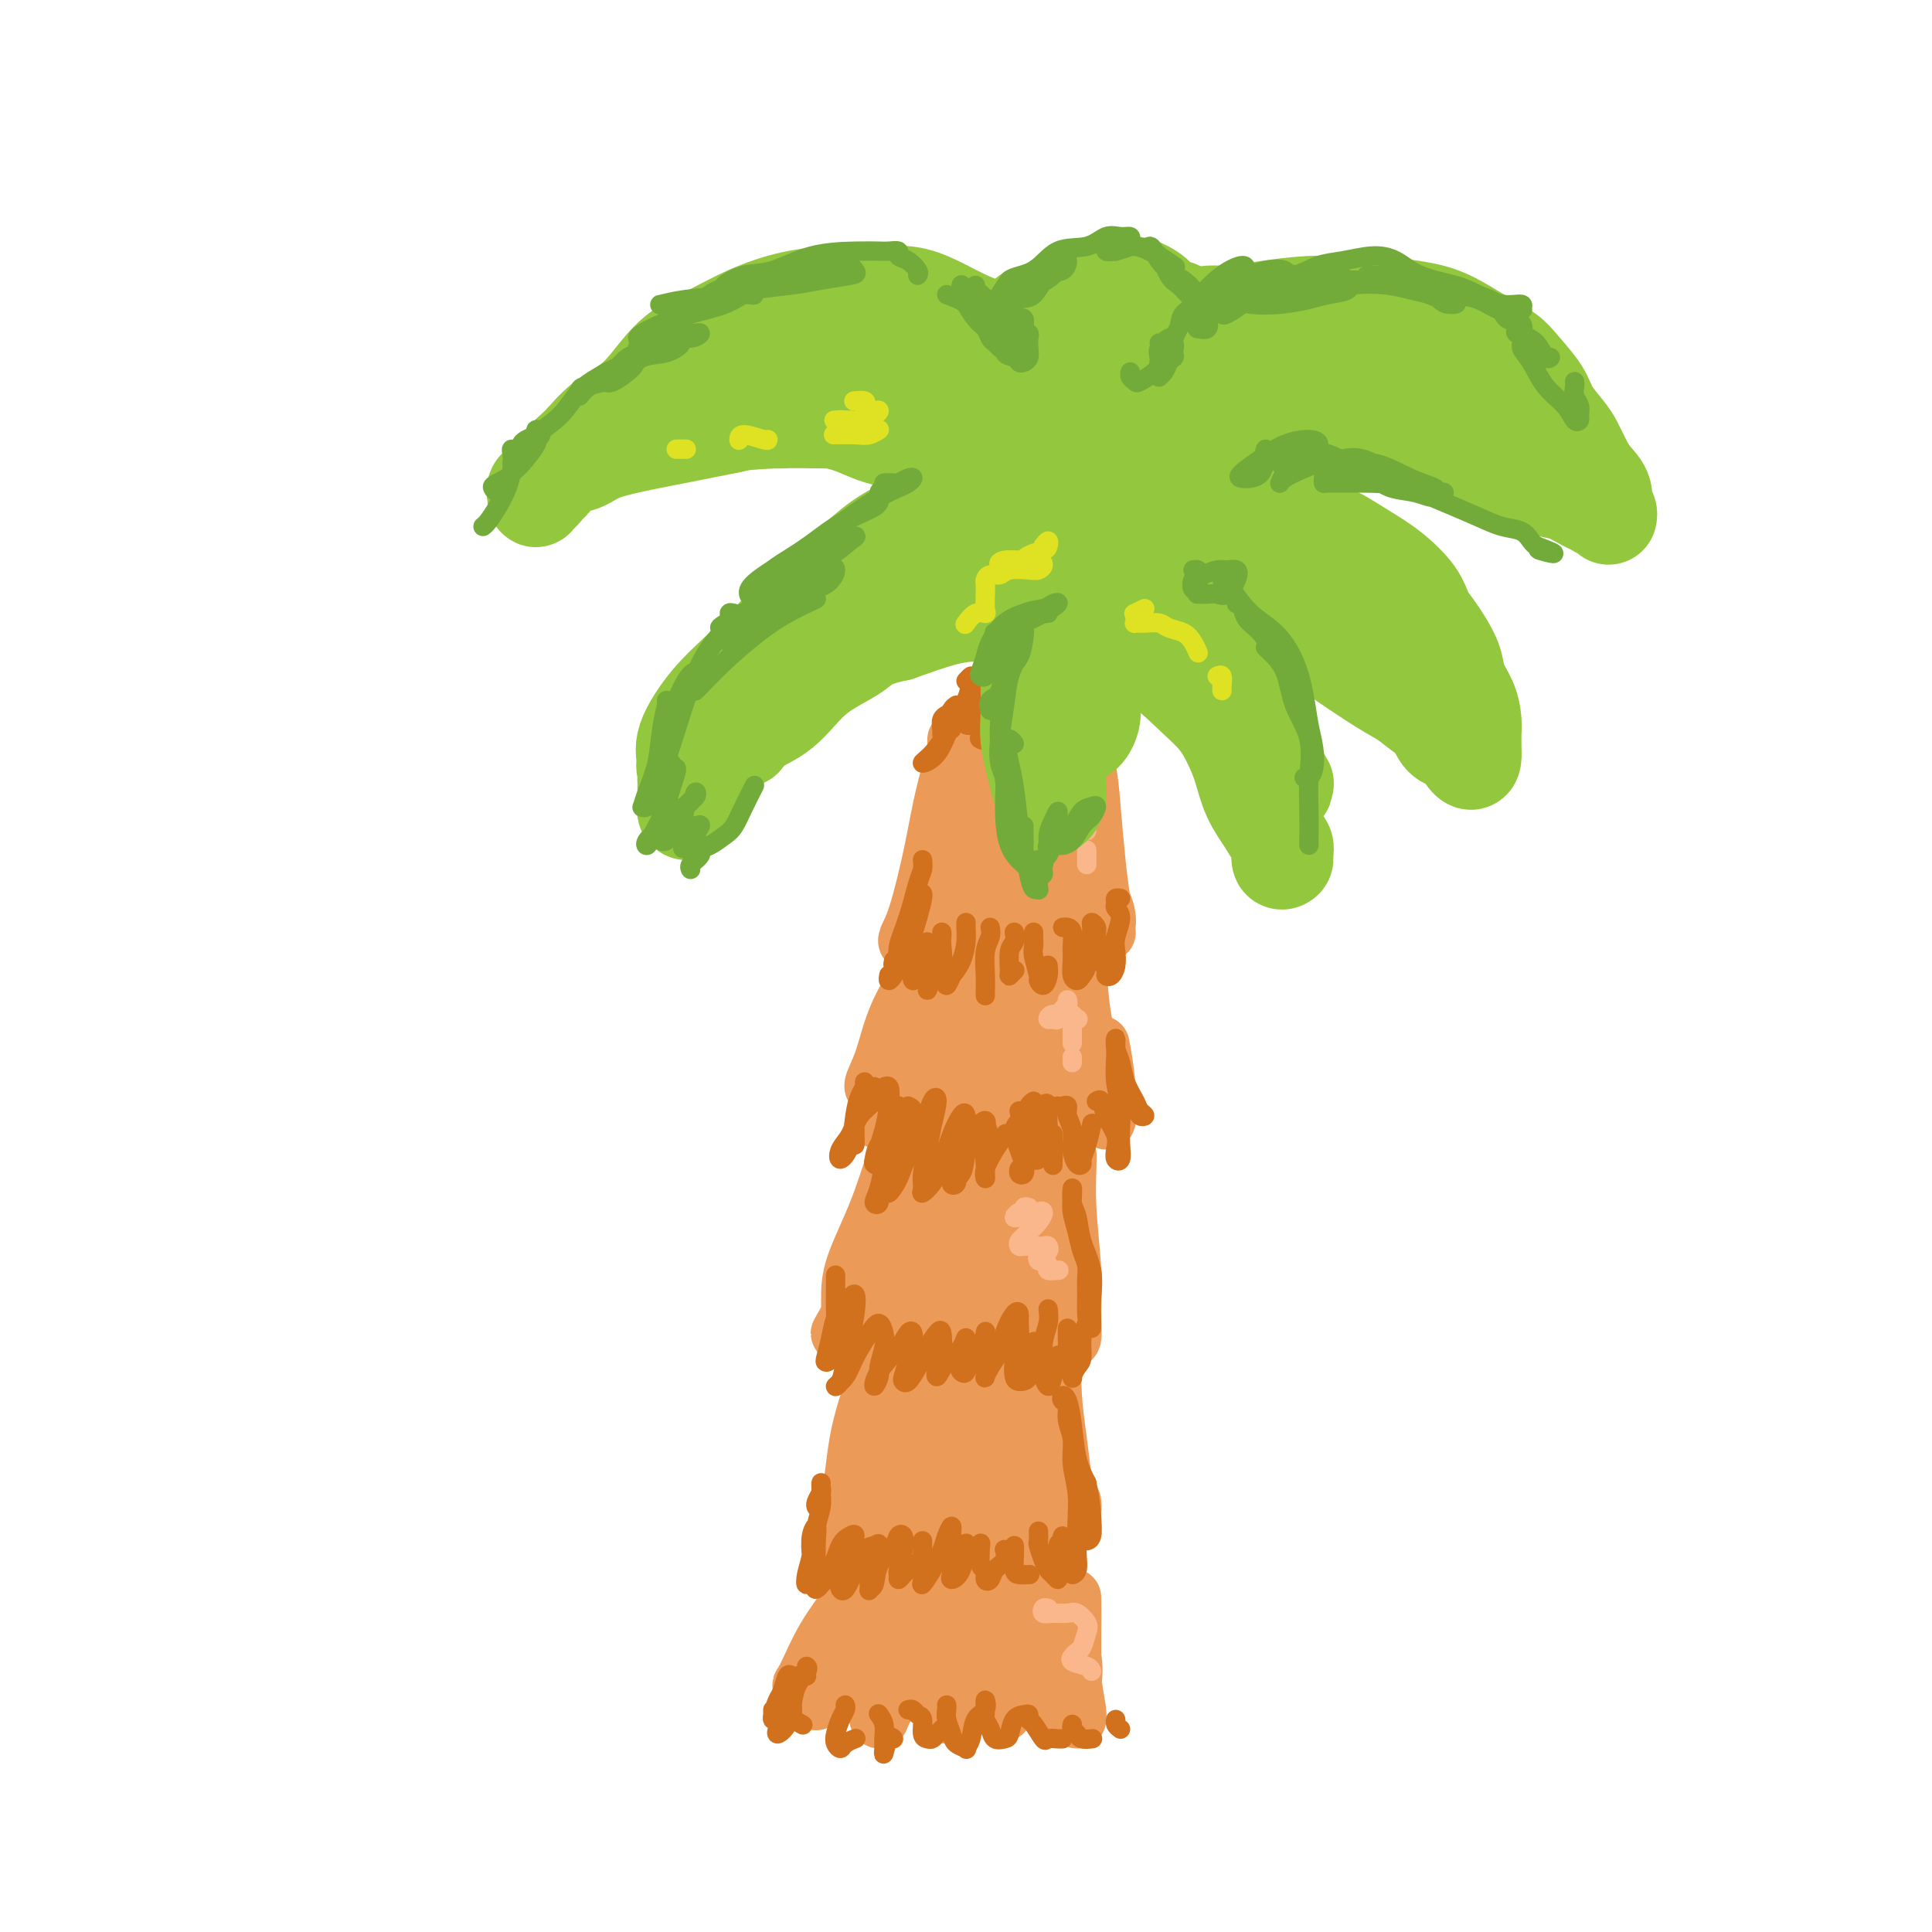 <svg viewBox='0 0 400 400' version='1.1' xmlns='http://www.w3.org/2000/svg' xmlns:xlink='http://www.w3.org/1999/xlink'><g fill='none' stroke='rgb(236,154,87)' stroke-width='12' stroke-linecap='round' stroke-linejoin='round'><path d='M198,158c0.005,-1.000 0.009,-2.000 0,-3c-0.009,-1.000 -0.032,-2.000 0,-2c0.032,-0.000 0.118,1.000 0,2c-0.118,1.000 -0.442,2.001 -1,4c-0.558,1.999 -1.352,4.995 -2,8c-0.648,3.005 -1.152,6.018 -2,10c-0.848,3.982 -2.041,8.932 -3,12c-0.959,3.068 -1.684,4.253 -2,5c-0.316,0.747 -0.224,1.058 0,1c0.224,-0.058 0.578,-0.483 1,-2c0.422,-1.517 0.911,-4.125 2,-7c1.089,-2.875 2.780,-6.015 4,-10c1.220,-3.985 1.971,-8.815 3,-13c1.029,-4.185 2.336,-7.727 3,-10c0.664,-2.273 0.685,-3.278 1,-3c0.315,0.278 0.924,1.840 1,4c0.076,2.160 -0.382,4.918 -1,8c-0.618,3.082 -1.398,6.486 -2,10c-0.602,3.514 -1.027,7.136 -2,11c-0.973,3.864 -2.494,7.969 -3,10c-0.506,2.031 0.002,1.988 0,2c-0.002,0.012 -0.516,0.078 0,-1c0.516,-1.078 2.061,-3.300 3,-6c0.939,-2.700 1.272,-5.879 2,-10c0.728,-4.121 1.852,-9.184 3,-14c1.148,-4.816 2.319,-9.384 3,-12c0.681,-2.616 0.873,-3.281 1,-2c0.127,1.281 0.189,4.508 0,8c-0.189,3.492 -0.628,7.248 -1,11c-0.372,3.752 -0.678,7.501 -1,11c-0.322,3.499 -0.661,6.750 -1,10'/><path d='M204,190c-0.570,7.194 -0.993,6.179 -1,5c-0.007,-1.179 0.404,-2.521 1,-5c0.596,-2.479 1.376,-6.096 2,-10c0.624,-3.904 1.091,-8.094 2,-13c0.909,-4.906 2.259,-10.529 3,-14c0.741,-3.471 0.873,-4.791 1,-4c0.127,0.791 0.248,3.693 0,7c-0.248,3.307 -0.866,7.017 -1,11c-0.134,3.983 0.216,8.237 0,12c-0.216,3.763 -0.997,7.035 -1,10c-0.003,2.965 0.772,5.622 1,7c0.228,1.378 -0.090,1.477 0,1c0.090,-0.477 0.588,-1.528 1,-4c0.412,-2.472 0.738,-6.363 1,-10c0.262,-3.637 0.459,-7.018 1,-12c0.541,-4.982 1.426,-11.563 2,-16c0.574,-4.437 0.837,-6.731 1,-7c0.163,-0.269 0.225,1.485 0,4c-0.225,2.515 -0.736,5.791 -1,9c-0.264,3.209 -0.281,6.350 0,10c0.281,3.650 0.860,7.809 1,11c0.140,3.191 -0.158,5.413 0,7c0.158,1.587 0.772,2.539 1,3c0.228,0.461 0.068,0.432 0,-1c-0.068,-1.432 -0.046,-4.268 0,-7c0.046,-2.732 0.115,-5.361 0,-9c-0.115,-3.639 -0.416,-8.287 0,-14c0.416,-5.713 1.547,-12.489 2,-14c0.453,-1.511 0.226,2.245 0,6'/><path d='M220,153c-0.113,2.847 -0.394,6.963 0,11c0.394,4.037 1.465,7.993 2,12c0.535,4.007 0.534,8.064 1,11c0.466,2.936 1.400,4.751 2,6c0.600,1.249 0.865,1.933 1,2c0.135,0.067 0.141,-0.483 0,-2c-0.141,-1.517 -0.428,-4.001 -1,-7c-0.572,-2.999 -1.429,-6.513 -2,-11c-0.571,-4.487 -0.858,-9.945 -1,-14c-0.142,-4.055 -0.140,-6.705 0,-8c0.140,-1.295 0.419,-1.234 1,0c0.581,1.234 1.466,3.641 2,6c0.534,2.359 0.718,4.671 1,8c0.282,3.329 0.661,7.674 1,11c0.339,3.326 0.637,5.631 1,8c0.363,2.369 0.789,4.802 1,6c0.211,1.198 0.207,1.162 0,1c-0.207,-0.162 -0.615,-0.448 -1,-2c-0.385,-1.552 -0.745,-4.369 -1,-7c-0.255,-2.631 -0.405,-5.076 -1,-9c-0.595,-3.924 -1.634,-9.328 -2,-14c-0.366,-4.672 -0.058,-8.614 0,-10c0.058,-1.386 -0.135,-0.216 0,2c0.135,2.216 0.596,5.479 1,9c0.404,3.521 0.749,7.300 1,11c0.251,3.700 0.407,7.320 1,10c0.593,2.680 1.623,4.419 2,6c0.377,1.581 0.102,3.002 0,3c-0.102,-0.002 -0.029,-1.429 0,-2c0.029,-0.571 0.015,-0.285 0,0'/><path d='M191,202c0.019,-0.050 0.039,-0.100 0,0c-0.039,0.100 -0.136,0.352 0,1c0.136,0.648 0.506,1.694 0,3c-0.506,1.306 -1.888,2.871 -3,5c-1.112,2.129 -1.952,4.821 -3,7c-1.048,2.179 -2.302,3.843 -3,5c-0.698,1.157 -0.840,1.805 -1,2c-0.160,0.195 -0.338,-0.064 0,-1c0.338,-0.936 1.193,-2.549 2,-5c0.807,-2.451 1.565,-5.741 3,-9c1.435,-3.259 3.547,-6.486 5,-9c1.453,-2.514 2.248,-4.315 3,-5c0.752,-0.685 1.463,-0.256 1,1c-0.463,1.256 -2.100,3.337 -3,6c-0.900,2.663 -1.064,5.909 -2,9c-0.936,3.091 -2.645,6.029 -4,9c-1.355,2.971 -2.355,5.976 -3,8c-0.645,2.024 -0.935,3.068 -1,3c-0.065,-0.068 0.095,-1.249 1,-3c0.905,-1.751 2.556,-4.071 4,-7c1.444,-2.929 2.682,-6.465 4,-10c1.318,-3.535 2.716,-7.068 4,-10c1.284,-2.932 2.456,-5.264 3,-6c0.544,-0.736 0.462,0.124 0,2c-0.462,1.876 -1.302,4.767 -2,8c-0.698,3.233 -1.253,6.809 -2,10c-0.747,3.191 -1.684,5.997 -3,9c-1.316,3.003 -3.010,6.202 -4,8c-0.990,1.798 -1.276,2.193 -1,2c0.276,-0.193 1.113,-0.975 2,-3c0.887,-2.025 1.825,-5.293 3,-9c1.175,-3.707 2.588,-7.854 4,-12'/><path d='M195,211c2.084,-6.146 3.294,-10.511 4,-13c0.706,-2.489 0.906,-3.102 1,-3c0.094,0.102 0.081,0.919 0,3c-0.081,2.081 -0.229,5.425 -1,9c-0.771,3.575 -2.163,7.382 -3,11c-0.837,3.618 -1.117,7.047 -2,10c-0.883,2.953 -2.368,5.431 -3,7c-0.632,1.569 -0.410,2.231 0,2c0.410,-0.231 1.010,-1.355 2,-4c0.990,-2.645 2.371,-6.813 4,-11c1.629,-4.187 3.506,-8.394 5,-13c1.494,-4.606 2.605,-9.611 3,-12c0.395,-2.389 0.074,-2.164 0,-1c-0.074,1.164 0.099,3.265 0,6c-0.099,2.735 -0.469,6.104 -1,10c-0.531,3.896 -1.222,8.318 -2,12c-0.778,3.682 -1.643,6.625 -2,9c-0.357,2.375 -0.205,4.183 0,5c0.205,0.817 0.461,0.645 1,-1c0.539,-1.645 1.359,-4.761 2,-8c0.641,-3.239 1.104,-6.601 2,-11c0.896,-4.399 2.226,-9.834 3,-14c0.774,-4.166 0.993,-7.063 1,-8c0.007,-0.937 -0.198,0.086 0,2c0.198,1.914 0.799,4.719 1,8c0.201,3.281 0.004,7.039 0,11c-0.004,3.961 0.187,8.125 0,11c-0.187,2.875 -0.751,4.461 -1,6c-0.249,1.539 -0.182,3.030 0,3c0.182,-0.030 0.481,-1.580 1,-4c0.519,-2.420 1.260,-5.710 2,-9'/><path d='M212,224c0.703,-4.202 0.962,-8.206 1,-13c0.038,-4.794 -0.144,-10.377 0,-14c0.144,-3.623 0.613,-5.287 1,-5c0.387,0.287 0.690,2.525 1,5c0.310,2.475 0.626,5.188 1,9c0.374,3.812 0.807,8.723 1,13c0.193,4.277 0.146,7.918 0,11c-0.146,3.082 -0.393,5.603 0,7c0.393,1.397 1.425,1.668 2,1c0.575,-0.668 0.694,-2.275 1,-5c0.306,-2.725 0.799,-6.568 1,-10c0.201,-3.432 0.110,-6.452 0,-12c-0.110,-5.548 -0.238,-13.623 0,-18c0.238,-4.377 0.841,-5.055 1,-5c0.159,0.055 -0.128,0.843 0,3c0.128,2.157 0.669,5.683 1,9c0.331,3.317 0.453,6.427 1,10c0.547,3.573 1.521,7.611 2,11c0.479,3.389 0.464,6.129 1,8c0.536,1.871 1.621,2.871 2,3c0.379,0.129 0.050,-0.615 0,-2c-0.050,-1.385 0.179,-3.411 0,-6c-0.179,-2.589 -0.765,-5.740 -1,-7c-0.235,-1.260 -0.117,-0.630 0,0'/><path d='M193,241c-0.698,0.093 -1.396,0.186 -2,0c-0.604,-0.186 -1.114,-0.651 -2,0c-0.886,0.651 -2.146,2.418 -3,5c-0.854,2.582 -1.301,5.977 -2,9c-0.699,3.023 -1.652,5.672 -3,8c-1.348,2.328 -3.093,4.336 -4,6c-0.907,1.664 -0.978,2.985 -1,3c-0.022,0.015 0.005,-1.277 0,-3c-0.005,-1.723 -0.042,-3.878 1,-7c1.042,-3.122 3.163,-7.210 5,-12c1.837,-4.790 3.389,-10.283 5,-14c1.611,-3.717 3.281,-5.660 4,-6c0.719,-0.340 0.486,0.922 0,3c-0.486,2.078 -1.224,4.971 -2,8c-0.776,3.029 -1.591,6.193 -3,10c-1.409,3.807 -3.414,8.256 -5,12c-1.586,3.744 -2.755,6.783 -4,9c-1.245,2.217 -2.568,3.613 -3,4c-0.432,0.387 0.026,-0.235 1,-2c0.974,-1.765 2.465,-4.674 4,-8c1.535,-3.326 3.115,-7.071 5,-11c1.885,-3.929 4.077,-8.043 6,-11c1.923,-2.957 3.578,-4.759 4,-5c0.422,-0.241 -0.389,1.077 -1,3c-0.611,1.923 -1.023,4.450 -2,8c-0.977,3.550 -2.520,8.125 -4,12c-1.480,3.875 -2.897,7.052 -4,10c-1.103,2.948 -1.894,5.666 -2,7c-0.106,1.334 0.471,1.282 1,0c0.529,-1.282 1.008,-3.795 2,-7c0.992,-3.205 2.496,-7.103 4,-11'/><path d='M188,261c2.212,-5.120 4.242,-8.920 6,-13c1.758,-4.080 3.245,-8.439 4,-11c0.755,-2.561 0.777,-3.324 1,-3c0.223,0.324 0.648,1.735 0,4c-0.648,2.265 -2.367,5.383 -3,9c-0.633,3.617 -0.179,7.733 -1,12c-0.821,4.267 -2.916,8.683 -4,12c-1.084,3.317 -1.158,5.533 -1,7c0.158,1.467 0.546,2.183 1,1c0.454,-1.183 0.973,-4.266 2,-7c1.027,-2.734 2.562,-5.119 4,-9c1.438,-3.881 2.778,-9.258 4,-15c1.222,-5.742 2.327,-11.849 3,-15c0.673,-3.151 0.913,-3.345 1,-3c0.087,0.345 0.019,1.230 0,4c-0.019,2.770 0.009,7.425 0,11c-0.009,3.575 -0.056,6.070 0,10c0.056,3.930 0.214,9.295 0,13c-0.214,3.705 -0.800,5.750 -1,7c-0.200,1.250 -0.012,1.705 0,1c0.012,-0.705 -0.151,-2.572 0,-5c0.151,-2.428 0.615,-5.419 1,-9c0.385,-3.581 0.691,-7.754 1,-13c0.309,-5.246 0.622,-11.566 1,-15c0.378,-3.434 0.822,-3.981 1,-3c0.178,0.981 0.089,3.490 0,7c-0.089,3.510 -0.179,8.021 0,12c0.179,3.979 0.625,7.427 1,11c0.375,3.573 0.678,7.270 1,10c0.322,2.730 0.663,4.494 1,5c0.337,0.506 0.668,-0.247 1,-1'/><path d='M212,275c0.863,5.647 1.020,-2.237 1,-7c-0.020,-4.763 -0.218,-6.405 0,-10c0.218,-3.595 0.851,-9.143 1,-14c0.149,-4.857 -0.187,-9.023 0,-11c0.187,-1.977 0.898,-1.766 1,0c0.102,1.766 -0.404,5.085 0,8c0.404,2.915 1.720,5.425 2,9c0.280,3.575 -0.475,8.213 0,12c0.475,3.787 2.181,6.722 3,9c0.819,2.278 0.752,3.899 1,5c0.248,1.101 0.813,1.680 1,1c0.187,-0.680 -0.002,-2.620 0,-5c0.002,-2.380 0.196,-5.198 0,-9c-0.196,-3.802 -0.781,-8.586 -1,-13c-0.219,-4.414 -0.073,-8.456 0,-10c0.073,-1.544 0.071,-0.589 0,2c-0.071,2.589 -0.211,6.812 0,11c0.211,4.188 0.775,8.339 1,10c0.225,1.661 0.113,0.830 0,0'/><path d='M193,282c0.163,0.859 0.326,1.718 0,3c-0.326,1.282 -1.141,2.988 -2,5c-0.859,2.012 -1.763,4.330 -3,7c-1.237,2.670 -2.807,5.693 -4,8c-1.193,2.307 -2.007,3.896 -3,5c-0.993,1.104 -2.163,1.721 -3,2c-0.837,0.279 -1.342,0.220 -1,-1c0.342,-1.220 1.530,-3.602 3,-7c1.470,-3.398 3.223,-7.811 5,-12c1.777,-4.189 3.577,-8.152 5,-11c1.423,-2.848 2.469,-4.579 3,-5c0.531,-0.421 0.546,0.469 0,3c-0.546,2.531 -1.653,6.703 -3,10c-1.347,3.297 -2.933,5.718 -4,9c-1.067,3.282 -1.613,7.425 -3,11c-1.387,3.575 -3.615,6.581 -5,9c-1.385,2.419 -1.928,4.251 -2,5c-0.072,0.749 0.327,0.414 1,-1c0.673,-1.414 1.619,-3.908 3,-7c1.381,-3.092 3.196,-6.781 5,-11c1.804,-4.219 3.598,-8.966 5,-13c1.402,-4.034 2.413,-7.353 3,-9c0.587,-1.647 0.749,-1.622 1,-1c0.251,0.622 0.592,1.840 0,4c-0.592,2.160 -2.116,5.261 -3,9c-0.884,3.739 -1.129,8.115 -2,12c-0.871,3.885 -2.367,7.278 -4,11c-1.633,3.722 -3.401,7.771 -4,8c-0.599,0.229 -0.028,-3.363 1,-7c1.028,-3.637 2.514,-7.318 4,-11'/><path d='M186,307c1.333,-5.015 2.165,-8.552 3,-13c0.835,-4.448 1.672,-9.808 2,-13c0.328,-3.192 0.148,-4.215 0,-4c-0.148,0.215 -0.262,1.669 -1,4c-0.738,2.331 -2.098,5.540 -3,9c-0.902,3.460 -1.346,7.171 -2,11c-0.654,3.829 -1.518,7.777 -3,11c-1.482,3.223 -3.580,5.720 -5,8c-1.420,2.280 -2.160,4.343 -2,4c0.160,-0.343 1.220,-3.092 2,-6c0.780,-2.908 1.278,-5.976 2,-10c0.722,-4.024 1.666,-9.005 3,-14c1.334,-4.995 3.057,-10.003 4,-13c0.943,-2.997 1.107,-3.982 1,-4c-0.107,-0.018 -0.485,0.932 -1,3c-0.515,2.068 -1.167,5.253 -2,9c-0.833,3.747 -1.848,8.054 -3,12c-1.152,3.946 -2.442,7.531 -4,11c-1.558,3.469 -3.384,6.822 -4,9c-0.616,2.178 -0.023,3.179 0,3c0.023,-0.179 -0.525,-1.540 0,-4c0.525,-2.460 2.124,-6.020 3,-10c0.876,-3.980 1.029,-8.379 2,-13c0.971,-4.621 2.762,-9.466 4,-13c1.238,-3.534 1.925,-5.759 2,-6c0.075,-0.241 -0.460,1.503 -1,4c-0.540,2.497 -1.084,5.746 -2,9c-0.916,3.254 -2.204,6.511 -3,10c-0.796,3.489 -1.099,7.209 -2,10c-0.901,2.791 -2.400,4.655 -3,6c-0.600,1.345 -0.300,2.173 0,3'/><path d='M173,320c-1.483,6.071 0.310,0.248 2,-4c1.690,-4.248 3.276,-6.920 5,-11c1.724,-4.080 3.586,-9.568 6,-15c2.414,-5.432 5.379,-10.809 7,-14c1.621,-3.191 1.898,-4.197 2,-4c0.102,0.197 0.028,1.596 0,4c-0.028,2.404 -0.009,5.813 0,9c0.009,3.187 0.007,6.153 0,10c-0.007,3.847 -0.018,8.575 0,12c0.018,3.425 0.066,5.548 0,7c-0.066,1.452 -0.246,2.232 0,2c0.246,-0.232 0.917,-1.476 2,-3c1.083,-1.524 2.576,-3.326 3,-6c0.424,-2.674 -0.222,-6.219 0,-10c0.222,-3.781 1.313,-7.799 2,-12c0.687,-4.201 0.971,-8.584 1,-11c0.029,-2.416 -0.196,-2.865 0,-2c0.196,0.865 0.812,3.042 1,6c0.188,2.958 -0.052,6.695 0,11c0.052,4.305 0.395,9.177 0,14c-0.395,4.823 -1.529,9.597 -2,13c-0.471,3.403 -0.281,5.434 0,6c0.281,0.566 0.652,-0.333 1,-2c0.348,-1.667 0.671,-4.102 1,-7c0.329,-2.898 0.663,-6.259 1,-10c0.337,-3.741 0.678,-7.861 1,-13c0.322,-5.139 0.625,-11.296 1,-14c0.375,-2.704 0.821,-1.954 1,0c0.179,1.954 0.089,5.111 0,9c-0.089,3.889 -0.178,8.508 0,13c0.178,4.492 0.622,8.855 1,12c0.378,3.145 0.689,5.073 1,7'/><path d='M210,317c0.420,6.894 -0.031,3.628 0,2c0.031,-1.628 0.543,-1.619 1,-3c0.457,-1.381 0.858,-4.152 1,-7c0.142,-2.848 0.023,-5.775 0,-10c-0.023,-4.225 0.049,-9.750 0,-14c-0.049,-4.250 -0.219,-7.227 0,-8c0.219,-0.773 0.828,0.657 1,3c0.172,2.343 -0.094,5.598 0,9c0.094,3.402 0.547,6.952 1,11c0.453,4.048 0.905,8.593 1,12c0.095,3.407 -0.167,5.675 0,7c0.167,1.325 0.762,1.706 1,1c0.238,-0.706 0.120,-2.500 0,-5c-0.120,-2.500 -0.242,-5.704 0,-9c0.242,-3.296 0.849,-6.682 1,-11c0.151,-4.318 -0.153,-9.568 0,-13c0.153,-3.432 0.762,-5.047 1,-5c0.238,0.047 0.105,1.755 0,4c-0.105,2.245 -0.182,5.028 0,8c0.182,2.972 0.623,6.132 1,9c0.377,2.868 0.689,5.444 1,8c0.311,2.556 0.619,5.091 1,6c0.381,0.909 0.834,0.192 1,0c0.166,-0.192 0.045,0.141 0,0c-0.045,-0.141 -0.013,-0.754 0,-1c0.013,-0.246 0.006,-0.123 0,0'/><path d='M186,318c0.303,0.183 0.606,0.366 0,1c-0.606,0.634 -2.120,1.718 -3,3c-0.880,1.282 -1.126,2.761 -2,5c-0.874,2.239 -2.377,5.237 -3,8c-0.623,2.763 -0.365,5.289 -1,8c-0.635,2.711 -2.162,5.607 -3,7c-0.838,1.393 -0.985,1.284 -1,1c-0.015,-0.284 0.104,-0.744 0,-2c-0.104,-1.256 -0.430,-3.307 0,-6c0.430,-2.693 1.617,-6.026 3,-10c1.383,-3.974 2.961,-8.589 4,-12c1.039,-3.411 1.539,-5.620 2,-6c0.461,-0.380 0.882,1.067 1,3c0.118,1.933 -0.067,4.350 -1,7c-0.933,2.650 -2.613,5.532 -4,8c-1.387,2.468 -2.481,4.523 -4,7c-1.519,2.477 -3.464,5.377 -5,7c-1.536,1.623 -2.664,1.969 -3,2c-0.336,0.031 0.119,-0.254 1,-2c0.881,-1.746 2.187,-4.953 4,-8c1.813,-3.047 4.133,-5.935 6,-9c1.867,-3.065 3.281,-6.309 4,-8c0.719,-1.691 0.744,-1.830 1,-1c0.256,0.830 0.744,2.628 0,5c-0.744,2.372 -2.721,5.318 -4,8c-1.279,2.682 -1.859,5.099 -3,8c-1.141,2.901 -2.842,6.287 -4,8c-1.158,1.713 -1.775,1.752 -2,2c-0.225,0.248 -0.060,0.706 1,-1c1.060,-1.706 3.016,-5.575 5,-9c1.984,-3.425 3.995,-6.407 6,-10c2.005,-3.593 4.002,-7.796 6,-12'/><path d='M187,320c3.665,-6.029 3.829,-5.101 4,-4c0.171,1.101 0.350,2.375 0,4c-0.350,1.625 -1.229,3.603 -2,6c-0.771,2.397 -1.436,5.215 -2,8c-0.564,2.785 -1.029,5.538 -2,9c-0.971,3.462 -2.449,7.633 -3,10c-0.551,2.367 -0.176,2.930 0,3c0.176,0.070 0.151,-0.354 1,-2c0.849,-1.646 2.571,-4.516 4,-8c1.429,-3.484 2.565,-7.582 4,-12c1.435,-4.418 3.169,-9.154 4,-13c0.831,-3.846 0.758,-6.801 1,-8c0.242,-1.199 0.798,-0.642 1,1c0.202,1.642 0.050,4.368 0,8c-0.050,3.632 0.003,8.169 0,12c-0.003,3.831 -0.060,6.955 0,10c0.060,3.045 0.239,6.013 0,8c-0.239,1.987 -0.896,2.995 -1,3c-0.104,0.005 0.344,-0.993 1,-3c0.656,-2.007 1.521,-5.023 2,-8c0.479,-2.977 0.573,-5.915 1,-10c0.427,-4.085 1.186,-9.316 2,-13c0.814,-3.684 1.684,-5.821 2,-6c0.316,-0.179 0.077,1.601 0,4c-0.077,2.399 0.008,5.418 0,9c-0.008,3.582 -0.107,7.728 0,12c0.107,4.272 0.421,8.670 1,11c0.579,2.330 1.423,2.594 2,3c0.577,0.406 0.886,0.956 1,0c0.114,-0.956 0.033,-3.416 0,-6c-0.033,-2.584 -0.016,-5.292 0,-8'/><path d='M208,340c0.061,-4.358 -0.287,-8.252 0,-13c0.287,-4.748 1.208,-10.349 2,-13c0.792,-2.651 1.456,-2.351 2,-1c0.544,1.351 0.968,3.753 1,7c0.032,3.247 -0.327,7.339 0,11c0.327,3.661 1.341,6.891 2,10c0.659,3.109 0.962,6.096 1,8c0.038,1.904 -0.188,2.724 0,3c0.188,0.276 0.792,0.008 1,-1c0.208,-1.008 0.020,-2.756 0,-5c-0.020,-2.244 0.127,-4.985 0,-8c-0.127,-3.015 -0.527,-6.306 -1,-10c-0.473,-3.694 -1.019,-7.792 -1,-10c0.019,-2.208 0.604,-2.526 1,-1c0.396,1.526 0.604,4.895 1,8c0.396,3.105 0.982,5.944 2,9c1.018,3.056 2.469,6.327 3,9c0.531,2.673 0.142,4.748 0,6c-0.142,1.252 -0.038,1.683 0,2c0.038,0.317 0.010,0.521 0,0c-0.010,-0.521 -0.002,-1.767 0,-4c0.002,-2.233 -0.000,-5.454 0,-8c0.000,-2.546 0.004,-4.417 0,-6c-0.004,-1.583 -0.015,-2.879 0,-2c0.015,0.879 0.057,3.935 0,7c-0.057,3.065 -0.211,6.141 0,9c0.211,2.859 0.788,5.500 1,7c0.212,1.500 0.061,1.857 0,2c-0.061,0.143 -0.030,0.071 0,0'/></g>
<g fill='none' stroke='rgb(210,113,29)' stroke-width='4' stroke-linecap='round' stroke-linejoin='round'><path d='M169,312c0.030,0.058 0.061,0.115 0,0c-0.061,-0.115 -0.213,-0.404 0,-1c0.213,-0.596 0.790,-1.500 1,-2c0.210,-0.500 0.053,-0.597 0,-1c-0.053,-0.403 -0.003,-1.112 0,-1c0.003,0.112 -0.041,1.044 0,2c0.041,0.956 0.168,1.937 0,3c-0.168,1.063 -0.630,2.209 -1,4c-0.370,1.791 -0.649,4.227 -1,6c-0.351,1.773 -0.775,2.883 -1,4c-0.225,1.117 -0.253,2.241 0,2c0.253,-0.241 0.786,-1.847 1,-3c0.214,-1.153 0.110,-1.851 0,-3c-0.110,-1.149 -0.225,-2.748 0,-4c0.225,-1.252 0.790,-2.157 1,-2c0.210,0.157 0.066,1.376 0,3c-0.066,1.624 -0.054,3.651 0,5c0.054,1.349 0.150,2.018 0,3c-0.150,0.982 -0.547,2.275 0,2c0.547,-0.275 2.038,-2.118 3,-4c0.962,-1.882 1.393,-3.802 2,-5c0.607,-1.198 1.388,-1.673 2,-2c0.612,-0.327 1.053,-0.505 1,0c-0.053,0.505 -0.600,1.693 -1,3c-0.400,1.307 -0.651,2.731 -1,4c-0.349,1.269 -0.795,2.381 -1,3c-0.205,0.619 -0.171,0.743 0,1c0.171,0.257 0.477,0.645 1,0c0.523,-0.645 1.261,-2.322 2,-4'/><path d='M177,325c0.815,-1.325 1.353,-3.139 2,-4c0.647,-0.861 1.403,-0.769 2,-1c0.597,-0.231 1.035,-0.783 1,0c-0.035,0.783 -0.542,2.903 -1,4c-0.458,1.097 -0.868,1.172 -1,2c-0.132,0.828 0.014,2.409 0,3c-0.014,0.591 -0.187,0.194 0,0c0.187,-0.194 0.733,-0.183 1,-1c0.267,-0.817 0.255,-2.460 1,-4c0.745,-1.540 2.248,-2.976 3,-4c0.752,-1.024 0.751,-1.634 1,-2c0.249,-0.366 0.746,-0.486 1,0c0.254,0.486 0.266,1.578 0,3c-0.266,1.422 -0.810,3.172 -1,4c-0.190,0.828 -0.026,0.733 0,1c0.026,0.267 -0.086,0.896 0,1c0.086,0.104 0.369,-0.318 1,-1c0.631,-0.682 1.609,-1.623 2,-2c0.391,-0.377 0.196,-0.188 0,0'/><path d='M191,319c-0.001,0.131 -0.002,0.261 0,1c0.002,0.739 0.006,2.085 0,3c-0.006,0.915 -0.023,1.399 0,2c0.023,0.601 0.086,1.319 0,2c-0.086,0.681 -0.321,1.326 0,1c0.321,-0.326 1.196,-1.624 2,-3c0.804,-1.376 1.536,-2.829 2,-4c0.464,-1.171 0.660,-2.058 1,-3c0.340,-0.942 0.824,-1.938 1,-2c0.176,-0.062 0.046,0.811 0,2c-0.046,1.189 -0.006,2.694 0,4c0.006,1.306 -0.023,2.412 0,3c0.023,0.588 0.097,0.659 0,1c-0.097,0.341 -0.366,0.953 0,1c0.366,0.047 1.366,-0.472 2,-2c0.634,-1.528 0.901,-4.065 1,-5c0.099,-0.935 0.028,-0.267 0,0c-0.028,0.267 -0.014,0.134 0,0'/><path d='M203,320c0.032,-0.438 0.065,-0.876 0,0c-0.065,0.876 -0.226,3.066 0,4c0.226,0.934 0.839,0.613 1,1c0.161,0.387 -0.128,1.484 0,2c0.128,0.516 0.675,0.453 1,0c0.325,-0.453 0.427,-1.297 1,-2c0.573,-0.703 1.616,-1.266 2,-2c0.384,-0.734 0.110,-1.638 0,-2c-0.110,-0.362 -0.055,-0.181 0,0'/><path d='M210,320c0.014,0.536 0.028,1.072 0,2c-0.028,0.928 -0.099,2.249 0,3c0.099,0.751 0.367,0.933 1,1c0.633,0.067 1.632,0.018 2,0c0.368,-0.018 0.105,-0.005 0,0c-0.105,0.005 -0.053,0.003 0,0'/><path d='M215,317c0.024,0.808 0.048,1.617 0,2c-0.048,0.383 -0.167,0.342 0,1c0.167,0.658 0.619,2.016 1,3c0.381,0.984 0.691,1.595 1,2c0.309,0.405 0.618,0.606 1,1c0.382,0.394 0.839,0.983 1,1c0.161,0.017 0.028,-0.536 0,-1c-0.028,-0.464 0.049,-0.837 0,-2c-0.049,-1.163 -0.224,-3.115 0,-4c0.224,-0.885 0.849,-0.704 1,-1c0.151,-0.296 -0.171,-1.070 0,-1c0.171,0.070 0.834,0.984 1,2c0.166,1.016 -0.166,2.134 0,3c0.166,0.866 0.829,1.481 1,2c0.171,0.519 -0.151,0.941 0,1c0.151,0.059 0.774,-0.247 1,-1c0.226,-0.753 0.057,-1.954 0,-3c-0.057,-1.046 -0.000,-1.938 0,-3c0.000,-1.062 -0.057,-2.293 0,-4c0.057,-1.707 0.226,-3.890 0,-6c-0.226,-2.110 -0.849,-4.148 -1,-6c-0.151,-1.852 0.169,-3.519 0,-5c-0.169,-1.481 -0.827,-2.775 -1,-4c-0.173,-1.225 0.139,-2.382 0,-3c-0.139,-0.618 -0.729,-0.697 -1,-1c-0.271,-0.303 -0.225,-0.830 0,-1c0.225,-0.170 0.627,0.016 1,1c0.373,0.984 0.716,2.765 1,5c0.284,2.235 0.510,4.924 1,7c0.490,2.076 1.245,3.538 2,5'/><path d='M225,307c0.829,3.834 0.903,5.419 1,7c0.097,1.581 0.219,3.156 0,4c-0.219,0.844 -0.777,0.955 -1,1c-0.223,0.045 -0.112,0.022 0,0'/><path d='M173,264c-0.002,0.287 -0.003,0.574 0,1c0.003,0.426 0.011,0.990 0,2c-0.011,1.010 -0.042,2.466 0,4c0.042,1.534 0.158,3.145 0,5c-0.158,1.855 -0.590,3.952 -1,5c-0.410,1.048 -0.798,1.047 -1,1c-0.202,-0.047 -0.219,-0.138 0,-1c0.219,-0.862 0.672,-2.493 1,-4c0.328,-1.507 0.530,-2.890 1,-4c0.470,-1.110 1.209,-1.946 2,-3c0.791,-1.054 1.635,-2.325 2,-2c0.365,0.325 0.250,2.246 0,4c-0.250,1.754 -0.635,3.341 -1,5c-0.365,1.659 -0.709,3.390 -1,5c-0.291,1.610 -0.527,3.098 -1,4c-0.473,0.902 -1.182,1.217 -1,1c0.182,-0.217 1.253,-0.967 2,-2c0.747,-1.033 1.168,-2.350 2,-4c0.832,-1.650 2.075,-3.633 3,-5c0.925,-1.367 1.531,-2.116 2,-2c0.469,0.116 0.801,1.098 1,2c0.199,0.902 0.264,1.723 0,3c-0.264,1.277 -0.856,3.009 -1,4c-0.144,0.991 0.160,1.239 0,2c-0.160,0.761 -0.785,2.034 -1,2c-0.215,-0.034 -0.019,-1.374 1,-3c1.019,-1.626 2.861,-3.539 4,-5c1.139,-1.461 1.576,-2.470 2,-3c0.424,-0.530 0.835,-0.580 1,0c0.165,0.580 0.082,1.790 0,3'/><path d='M189,279c-0.014,0.975 -0.548,1.914 -1,3c-0.452,1.086 -0.823,2.321 -1,3c-0.177,0.679 -0.160,0.802 0,1c0.160,0.198 0.463,0.470 1,0c0.537,-0.470 1.308,-1.682 2,-3c0.692,-1.318 1.306,-2.740 2,-4c0.694,-1.260 1.467,-2.356 2,-3c0.533,-0.644 0.827,-0.837 1,0c0.173,0.837 0.225,2.703 0,4c-0.225,1.297 -0.726,2.026 -1,3c-0.274,0.974 -0.321,2.192 0,2c0.321,-0.192 1.011,-1.796 2,-3c0.989,-1.204 2.278,-2.008 3,-3c0.722,-0.992 0.876,-2.172 1,-2c0.124,0.172 0.217,1.696 0,3c-0.217,1.304 -0.745,2.387 -1,3c-0.255,0.613 -0.236,0.756 0,1c0.236,0.244 0.690,0.591 1,0c0.310,-0.591 0.475,-2.118 1,-3c0.525,-0.882 1.409,-1.117 2,-2c0.591,-0.883 0.890,-2.413 1,-3c0.110,-0.587 0.030,-0.231 0,0c-0.030,0.231 -0.009,0.336 0,1c0.009,0.664 0.004,1.885 0,3c-0.004,1.115 -0.009,2.122 0,3c0.009,0.878 0.033,1.627 0,2c-0.033,0.373 -0.124,0.370 0,0c0.124,-0.370 0.464,-1.106 1,-2c0.536,-0.894 1.268,-1.947 2,-3'/><path d='M207,280c0.586,-1.132 0.550,-2.463 1,-4c0.450,-1.537 1.385,-3.279 2,-4c0.615,-0.721 0.911,-0.421 1,0c0.089,0.421 -0.027,0.964 0,2c0.027,1.036 0.197,2.564 0,4c-0.197,1.436 -0.761,2.779 -1,4c-0.239,1.221 -0.151,2.320 0,3c0.151,0.680 0.366,0.942 1,1c0.634,0.058 1.685,-0.088 2,-1c0.315,-0.912 -0.108,-2.592 0,-4c0.108,-1.408 0.745,-2.545 1,-3c0.255,-0.455 0.127,-0.227 0,0'/><path d='M217,271c0.115,0.955 0.230,1.911 0,3c-0.230,1.089 -0.805,2.313 -1,4c-0.195,1.687 -0.010,3.838 0,5c0.010,1.162 -0.155,1.333 0,2c0.155,0.667 0.629,1.828 1,2c0.371,0.172 0.638,-0.646 1,-2c0.362,-1.354 0.818,-3.244 1,-4c0.182,-0.756 0.091,-0.378 0,0'/><path d='M221,275c-0.009,0.438 -0.017,0.875 0,2c0.017,1.125 0.060,2.936 0,4c-0.060,1.064 -0.222,1.381 0,2c0.222,0.619 0.829,1.541 1,2c0.171,0.459 -0.094,0.456 0,0c0.094,-0.456 0.547,-1.366 1,-2c0.453,-0.634 0.906,-0.992 1,-2c0.094,-1.008 -0.171,-2.668 0,-4c0.171,-1.332 0.779,-2.338 1,-3c0.221,-0.662 0.056,-0.981 0,-2c-0.056,-1.019 -0.004,-2.740 0,-4c0.004,-1.260 -0.041,-2.059 0,-3c0.041,-0.941 0.169,-2.022 0,-3c-0.169,-0.978 -0.633,-1.852 -1,-3c-0.367,-1.148 -0.635,-2.572 -1,-4c-0.365,-1.428 -0.827,-2.862 -1,-4c-0.173,-1.138 -0.059,-1.979 0,-3c0.059,-1.021 0.062,-2.221 0,-2c-0.062,0.221 -0.188,1.865 0,3c0.188,1.135 0.691,1.763 1,3c0.309,1.237 0.422,3.082 1,5c0.578,1.918 1.619,3.908 2,6c0.381,2.092 0.102,4.287 0,6c-0.102,1.713 -0.027,2.944 0,4c0.027,1.056 0.007,1.938 0,2c-0.007,0.062 -0.002,-0.697 0,-1c0.002,-0.303 0.001,-0.152 0,0'/><path d='M186,229c0.012,-0.040 0.023,-0.079 0,0c-0.023,0.079 -0.082,0.277 0,1c0.082,0.723 0.305,1.971 0,4c-0.305,2.029 -1.137,4.839 -2,7c-0.863,2.161 -1.758,3.675 -2,5c-0.242,1.325 0.170,2.463 0,3c-0.170,0.537 -0.922,0.474 -1,0c-0.078,-0.474 0.517,-1.358 1,-3c0.483,-1.642 0.852,-4.040 1,-5c0.148,-0.960 0.074,-0.480 0,0'/><path d='M188,229c0.481,0.189 0.963,0.379 1,1c0.037,0.621 -0.370,1.675 -1,3c-0.630,1.325 -1.483,2.922 -2,5c-0.517,2.078 -0.698,4.638 -1,6c-0.302,1.362 -0.727,1.528 -1,2c-0.273,0.472 -0.396,1.251 0,1c0.396,-0.251 1.312,-1.532 2,-3c0.688,-1.468 1.148,-3.125 2,-5c0.852,-1.875 2.096,-3.970 3,-6c0.904,-2.030 1.468,-3.996 2,-5c0.532,-1.004 1.033,-1.048 1,0c-0.033,1.048 -0.599,3.186 -1,5c-0.401,1.814 -0.637,3.304 -1,5c-0.363,1.696 -0.851,3.597 -1,5c-0.149,1.403 0.043,2.308 0,3c-0.043,0.692 -0.320,1.170 0,1c0.320,-0.170 1.238,-0.987 2,-2c0.762,-1.013 1.368,-2.221 2,-4c0.632,-1.779 1.291,-4.128 2,-6c0.709,-1.872 1.468,-3.268 2,-4c0.532,-0.732 0.838,-0.802 1,0c0.162,0.802 0.181,2.475 0,4c-0.181,1.525 -0.564,2.901 -1,4c-0.436,1.099 -0.927,1.920 -1,3c-0.073,1.080 0.273,2.420 0,3c-0.273,0.580 -1.166,0.399 -1,0c0.166,-0.399 1.390,-1.016 2,-2c0.610,-0.984 0.607,-2.336 1,-4c0.393,-1.664 1.183,-3.640 2,-5c0.817,-1.360 1.662,-2.103 2,-2c0.338,0.103 0.169,1.051 0,2'/><path d='M204,234c0.928,-1.238 0.247,1.167 0,3c-0.247,1.833 -0.061,3.096 0,4c0.061,0.904 -0.004,1.450 0,2c0.004,0.550 0.079,1.103 0,1c-0.079,-0.103 -0.310,-0.863 0,-2c0.310,-1.137 1.160,-2.652 2,-4c0.840,-1.348 1.668,-2.528 2,-3c0.332,-0.472 0.166,-0.236 0,0'/><path d='M181,225c-0.619,0.883 -1.238,1.767 -2,3c-0.762,1.233 -1.668,2.817 -2,4c-0.332,1.183 -0.089,1.967 0,3c0.089,1.033 0.024,2.317 0,2c-0.024,-0.317 -0.007,-2.233 0,-3c0.007,-0.767 0.003,-0.383 0,0'/><path d='M179,224c0.087,0.276 0.174,0.552 0,1c-0.174,0.448 -0.609,1.067 -1,2c-0.391,0.933 -0.740,2.179 -1,4c-0.260,1.821 -0.433,4.216 -1,6c-0.567,1.784 -1.528,2.955 -2,3c-0.472,0.045 -0.454,-1.037 0,-2c0.454,-0.963 1.344,-1.806 2,-3c0.656,-1.194 1.076,-2.740 2,-4c0.924,-1.260 2.350,-2.235 3,-3c0.650,-0.765 0.524,-1.321 1,-2c0.476,-0.679 1.554,-1.481 2,-1c0.446,0.481 0.259,2.245 0,4c-0.259,1.755 -0.592,3.502 -1,5c-0.408,1.498 -0.893,2.747 -1,4c-0.107,1.253 0.164,2.508 0,3c-0.164,0.492 -0.763,0.219 -1,0c-0.237,-0.219 -0.113,-0.385 0,-1c0.113,-0.615 0.213,-1.677 1,-3c0.787,-1.323 2.260,-2.905 3,-4c0.740,-1.095 0.747,-1.702 1,-2c0.253,-0.298 0.751,-0.286 1,0c0.249,0.286 0.249,0.847 0,2c-0.249,1.153 -0.747,2.897 -1,4c-0.253,1.103 -0.260,1.566 0,2c0.260,0.434 0.789,0.838 1,1c0.211,0.162 0.106,0.081 0,0'/><path d='M214,228c-0.421,0.297 -0.842,0.595 -1,1c-0.158,0.405 -0.053,0.918 0,2c0.053,1.082 0.053,2.732 0,4c-0.053,1.268 -0.158,2.153 0,3c0.158,0.847 0.578,1.657 1,2c0.422,0.343 0.844,0.221 1,0c0.156,-0.221 0.044,-0.539 0,-1c-0.044,-0.461 -0.022,-1.065 0,-2c0.022,-0.935 0.043,-2.200 0,-3c-0.043,-0.800 -0.151,-1.134 0,-2c0.151,-0.866 0.562,-2.264 1,-3c0.438,-0.736 0.902,-0.811 1,0c0.098,0.811 -0.170,2.507 0,4c0.170,1.493 0.778,2.784 1,4c0.222,1.216 0.060,2.357 0,3c-0.060,0.643 -0.016,0.788 0,1c0.016,0.212 0.004,0.490 0,0c-0.004,-0.490 -0.001,-1.747 0,-3c0.001,-1.253 0.000,-2.501 0,-3c-0.000,-0.499 -0.000,-0.250 0,0'/><path d='M219,229c0.301,0.043 0.602,0.087 1,0c0.398,-0.087 0.894,-0.303 1,0c0.106,0.303 -0.178,1.125 0,2c0.178,0.875 0.817,1.802 1,3c0.183,1.198 -0.092,2.668 0,4c0.092,1.332 0.550,2.528 1,3c0.450,0.472 0.891,0.220 1,0c0.109,-0.220 -0.115,-0.410 0,-1c0.115,-0.590 0.569,-1.582 1,-3c0.431,-1.418 0.837,-3.262 1,-4c0.163,-0.738 0.081,-0.369 0,0'/><path d='M227,228c0.370,-0.239 0.739,-0.477 1,0c0.261,0.477 0.413,1.671 1,3c0.587,1.329 1.607,2.793 2,4c0.393,1.207 0.158,2.157 0,3c-0.158,0.843 -0.237,1.577 0,2c0.237,0.423 0.792,0.534 1,0c0.208,-0.534 0.070,-1.712 0,-3c-0.070,-1.288 -0.071,-2.686 0,-4c0.071,-1.314 0.216,-2.543 0,-4c-0.216,-1.457 -0.791,-3.141 -1,-5c-0.209,-1.859 -0.053,-3.891 0,-5c0.053,-1.109 0.002,-1.295 0,-2c-0.002,-0.705 0.045,-1.931 0,-2c-0.045,-0.069 -0.181,1.018 0,2c0.181,0.982 0.680,1.860 1,3c0.320,1.140 0.460,2.541 1,4c0.540,1.459 1.479,2.976 2,4c0.521,1.024 0.623,1.556 1,2c0.377,0.444 1.029,0.799 1,1c-0.029,0.201 -0.739,0.246 -1,0c-0.261,-0.246 -0.075,-0.785 0,-1c0.075,-0.215 0.037,-0.108 0,0'/><path d='M211,230c0.136,0.720 0.272,1.440 0,2c-0.272,0.560 -0.952,0.960 -1,2c-0.048,1.040 0.537,2.720 1,4c0.463,1.280 0.804,2.161 1,3c0.196,0.839 0.249,1.637 0,2c-0.249,0.363 -0.798,0.290 -1,0c-0.202,-0.290 -0.058,-0.797 0,-1c0.058,-0.203 0.029,-0.101 0,0'/><path d='M191,178c0.069,0.675 0.139,1.350 0,2c-0.139,0.650 -0.486,1.275 -1,3c-0.514,1.725 -1.196,4.550 -2,7c-0.804,2.450 -1.732,4.527 -2,6c-0.268,1.473 0.124,2.343 0,3c-0.124,0.657 -0.764,1.100 -1,1c-0.236,-0.100 -0.067,-0.743 0,-1c0.067,-0.257 0.034,-0.129 0,0'/><path d='M191,185c0.067,0.123 0.134,0.246 0,1c-0.134,0.754 -0.471,2.140 -1,4c-0.529,1.860 -1.252,4.193 -2,6c-0.748,1.807 -1.521,3.086 -2,4c-0.479,0.914 -0.665,1.461 -1,2c-0.335,0.539 -0.821,1.068 -1,1c-0.179,-0.068 -0.051,-0.734 0,-1c0.051,-0.266 0.026,-0.133 0,0'/><path d='M192,195c0.091,0.281 0.182,0.563 0,1c-0.182,0.437 -0.635,1.030 -1,2c-0.365,0.970 -0.640,2.316 -1,3c-0.360,0.684 -0.804,0.705 -1,1c-0.196,0.295 -0.144,0.864 0,1c0.144,0.136 0.379,-0.159 1,-1c0.621,-0.841 1.629,-2.226 2,-3c0.371,-0.774 0.106,-0.935 0,-1c-0.106,-0.065 -0.053,-0.032 0,0'/><path d='M195,193c0.014,0.299 0.028,0.598 0,1c-0.028,0.402 -0.097,0.909 0,2c0.097,1.091 0.359,2.768 0,4c-0.359,1.232 -1.339,2.018 -2,3c-0.661,0.982 -1.002,2.160 -1,2c0.002,-0.160 0.347,-1.659 1,-3c0.653,-1.341 1.615,-2.526 2,-3c0.385,-0.474 0.192,-0.237 0,0'/><path d='M200,192c0.004,-0.471 0.009,-0.942 0,-1c-0.009,-0.058 -0.030,0.298 0,1c0.030,0.702 0.112,1.749 0,3c-0.112,1.251 -0.419,2.707 -1,4c-0.581,1.293 -1.438,2.423 -2,3c-0.562,0.577 -0.830,0.599 -1,1c-0.170,0.401 -0.241,1.180 0,1c0.241,-0.180 0.796,-1.318 1,-2c0.204,-0.682 0.058,-0.909 0,-1c-0.058,-0.091 -0.029,-0.045 0,0'/><path d='M205,192c0.113,0.635 0.226,1.270 0,2c-0.226,0.730 -0.793,1.556 -1,3c-0.207,1.444 -0.056,3.508 0,5c0.056,1.492 0.015,2.414 0,3c-0.015,0.586 -0.004,0.838 0,1c0.004,0.162 0.001,0.236 0,0c-0.001,-0.236 -0.000,-0.782 0,-1c0.000,-0.218 0.000,-0.109 0,0'/><path d='M210,193c0.115,0.730 0.231,1.460 0,2c-0.231,0.540 -0.808,0.891 -1,2c-0.192,1.109 0.000,2.978 0,4c-0.000,1.022 -0.192,1.198 0,1c0.192,-0.198 0.769,-0.771 1,-1c0.231,-0.229 0.115,-0.115 0,0'/><path d='M214,193c-0.009,0.226 -0.017,0.451 0,1c0.017,0.549 0.060,1.420 0,2c-0.060,0.580 -0.223,0.868 0,2c0.223,1.132 0.830,3.109 1,4c0.170,0.891 -0.098,0.697 0,1c0.098,0.303 0.562,1.102 1,1c0.438,-0.102 0.849,-1.104 1,-2c0.151,-0.896 0.043,-1.684 0,-2c-0.043,-0.316 -0.022,-0.158 0,0'/><path d='M220,192c0.309,-0.041 0.618,-0.082 1,0c0.382,0.082 0.837,0.285 1,1c0.163,0.715 0.032,1.940 0,3c-0.032,1.060 0.034,1.953 0,3c-0.034,1.047 -0.168,2.248 0,3c0.168,0.752 0.637,1.054 1,1c0.363,-0.054 0.618,-0.464 1,-1c0.382,-0.536 0.891,-1.199 1,-2c0.109,-0.801 -0.182,-1.741 0,-3c0.182,-1.259 0.836,-2.836 1,-4c0.164,-1.164 -0.162,-1.913 0,-2c0.162,-0.087 0.813,0.488 1,1c0.187,0.512 -0.091,0.962 0,2c0.091,1.038 0.550,2.665 1,4c0.450,1.335 0.891,2.377 1,3c0.109,0.623 -0.116,0.828 0,1c0.116,0.172 0.572,0.310 1,0c0.428,-0.310 0.829,-1.067 1,-2c0.171,-0.933 0.113,-2.043 0,-3c-0.113,-0.957 -0.280,-1.763 0,-3c0.280,-1.237 1.007,-2.906 1,-4c-0.007,-1.094 -0.748,-1.614 -1,-2c-0.252,-0.386 -0.016,-0.640 0,-1c0.016,-0.360 -0.188,-0.828 0,-1c0.188,-0.172 0.768,-0.049 1,0c0.232,0.049 0.116,0.025 0,0'/><path d='M198,146c-0.340,0.221 -0.680,0.442 -1,1c-0.320,0.558 -0.621,1.454 -1,2c-0.379,0.546 -0.834,0.742 -1,1c-0.166,0.258 -0.041,0.577 0,1c0.041,0.423 -0.003,0.950 0,1c0.003,0.050 0.052,-0.378 0,-1c-0.052,-0.622 -0.206,-1.437 0,-2c0.206,-0.563 0.773,-0.875 1,-1c0.227,-0.125 0.113,-0.062 0,0'/><path d='M200,141c0.412,-0.443 0.824,-0.887 1,-1c0.176,-0.113 0.115,0.104 0,1c-0.115,0.896 -0.285,2.471 -1,4c-0.715,1.529 -1.975,3.012 -3,5c-1.025,1.988 -1.816,4.480 -3,6c-1.184,1.520 -2.762,2.067 -3,2c-0.238,-0.067 0.864,-0.750 2,-2c1.136,-1.250 2.306,-3.067 3,-4c0.694,-0.933 0.913,-0.981 1,-1c0.087,-0.019 0.044,-0.010 0,0'/><path d='M205,140c0.360,0.213 0.720,0.425 1,1c0.280,0.575 0.480,1.512 0,3c-0.480,1.488 -1.642,3.527 -2,5c-0.358,1.473 0.086,2.381 0,3c-0.086,0.619 -0.703,0.950 -1,1c-0.297,0.050 -0.276,-0.183 0,-1c0.276,-0.817 0.805,-2.220 1,-3c0.195,-0.780 0.056,-0.937 0,-1c-0.056,-0.063 -0.028,-0.031 0,0'/><path d='M202,144c0.325,0.108 0.651,0.215 1,0c0.349,-0.215 0.722,-0.753 1,-1c0.278,-0.247 0.461,-0.204 1,0c0.539,0.204 1.435,0.570 2,1c0.565,0.430 0.800,0.923 1,1c0.200,0.077 0.366,-0.263 0,0c-0.366,0.263 -1.265,1.129 -2,2c-0.735,0.871 -1.307,1.748 -2,2c-0.693,0.252 -1.507,-0.120 -2,0c-0.493,0.120 -0.665,0.731 -1,1c-0.335,0.269 -0.833,0.195 -1,0c-0.167,-0.195 -0.004,-0.511 0,-1c0.004,-0.489 -0.152,-1.150 0,-2c0.152,-0.850 0.611,-1.890 1,-3c0.389,-1.110 0.707,-2.289 1,-3c0.293,-0.711 0.562,-0.954 1,-1c0.438,-0.046 1.044,0.106 1,1c-0.044,0.894 -0.740,2.529 -1,4c-0.260,1.471 -0.085,2.778 0,4c0.085,1.222 0.081,2.358 0,3c-0.081,0.642 -0.240,0.790 0,1c0.240,0.210 0.879,0.482 1,0c0.121,-0.482 -0.276,-1.718 0,-3c0.276,-1.282 1.223,-2.608 2,-4c0.777,-1.392 1.382,-2.848 2,-4c0.618,-1.152 1.249,-2.000 2,-3c0.751,-1.000 1.623,-2.153 2,-2c0.377,0.153 0.258,1.613 0,3c-0.258,1.387 -0.657,2.702 -1,4c-0.343,1.298 -0.631,2.580 -1,4c-0.369,1.420 -0.820,2.977 -1,4c-0.180,1.023 -0.090,1.511 0,2'/><path d='M209,154c-0.675,2.653 -0.861,0.784 -1,0c-0.139,-0.784 -0.229,-0.484 0,-1c0.229,-0.516 0.778,-1.849 1,-3c0.222,-1.151 0.116,-2.119 0,-3c-0.116,-0.881 -0.241,-1.676 0,-3c0.241,-1.324 0.850,-3.178 1,-3c0.150,0.178 -0.159,2.387 0,4c0.159,1.613 0.787,2.628 1,4c0.213,1.372 0.012,3.101 0,4c-0.012,0.899 0.166,0.969 0,1c-0.166,0.031 -0.675,0.023 -1,0c-0.325,-0.023 -0.465,-0.061 0,-1c0.465,-0.939 1.535,-2.778 2,-4c0.465,-1.222 0.325,-1.825 1,-3c0.675,-1.175 2.166,-2.922 3,-4c0.834,-1.078 1.012,-1.488 1,-1c-0.012,0.488 -0.212,1.873 0,3c0.212,1.127 0.838,1.994 1,3c0.162,1.006 -0.140,2.150 0,3c0.140,0.850 0.721,1.406 1,2c0.279,0.594 0.256,1.226 0,1c-0.256,-0.226 -0.744,-1.310 -1,-2c-0.256,-0.690 -0.279,-0.987 0,-2c0.279,-1.013 0.859,-2.742 1,-4c0.141,-1.258 -0.158,-2.044 0,-3c0.158,-0.956 0.774,-2.081 1,-2c0.226,0.081 0.061,1.368 0,3c-0.061,1.632 -0.017,3.609 0,5c0.017,1.391 0.009,2.195 0,3'/><path d='M220,151c0.089,1.851 -0.187,1.979 0,2c0.187,0.021 0.839,-0.066 1,0c0.161,0.066 -0.168,0.285 0,0c0.168,-0.285 0.833,-1.073 1,-2c0.167,-0.927 -0.163,-1.991 0,-3c0.163,-1.009 0.818,-1.961 1,-3c0.182,-1.039 -0.110,-2.165 0,-3c0.110,-0.835 0.622,-1.381 1,-1c0.378,0.381 0.623,1.688 1,3c0.377,1.312 0.886,2.629 1,4c0.114,1.371 -0.166,2.797 0,4c0.166,1.203 0.777,2.183 1,3c0.223,0.817 0.059,1.471 0,2c-0.059,0.529 -0.012,0.933 0,1c0.012,0.067 -0.011,-0.203 0,-1c0.011,-0.797 0.054,-2.121 0,-3c-0.054,-0.879 -0.207,-1.314 0,-2c0.207,-0.686 0.773,-1.625 1,-2c0.227,-0.375 0.113,-0.188 0,0'/></g>
<g fill='none' stroke='rgb(251,183,140)' stroke-width='4' stroke-linecap='round' stroke-linejoin='round'><path d='M220,161c0.054,0.339 0.107,0.679 0,1c-0.107,0.321 -0.375,0.625 -1,1c-0.625,0.375 -1.607,0.821 -2,1c-0.393,0.179 -0.196,0.089 0,0'/><path d='M225,162c-0.024,0.323 -0.048,0.646 0,1c0.048,0.354 0.169,0.740 0,1c-0.169,0.260 -0.627,0.395 -1,1c-0.373,0.605 -0.660,1.682 -1,2c-0.340,0.318 -0.732,-0.122 -1,0c-0.268,0.122 -0.412,0.806 0,1c0.412,0.194 1.378,-0.102 2,0c0.622,0.102 0.899,0.602 1,1c0.101,0.398 0.027,0.694 0,1c-0.027,0.306 -0.007,0.621 0,1c0.007,0.379 0.002,0.823 0,1c-0.002,0.177 -0.001,0.089 0,0'/><path d='M225,176c0.000,0.339 0.000,0.679 0,1c0.000,0.321 0.000,0.625 0,1c0.000,0.375 0.000,0.821 0,1c0.000,0.179 0.000,0.089 0,0'/><path d='M221,207c0.089,0.371 0.177,0.741 0,1c-0.177,0.259 -0.621,0.405 -1,1c-0.379,0.595 -0.694,1.638 -1,2c-0.306,0.362 -0.605,0.043 -1,0c-0.395,-0.043 -0.887,0.189 -1,0c-0.113,-0.189 0.153,-0.798 1,-1c0.847,-0.202 2.276,0.002 3,0c0.724,-0.002 0.744,-0.212 1,0c0.256,0.212 0.748,0.844 1,1c0.252,0.156 0.264,-0.165 0,0c-0.264,0.165 -0.803,0.818 -1,1c-0.197,0.182 -0.053,-0.105 0,0c0.053,0.105 0.014,0.603 0,1c-0.014,0.397 -0.004,0.694 0,1c0.004,0.306 0.001,0.621 0,1c-0.001,0.379 -0.000,0.823 0,1c0.000,0.177 0.000,0.089 0,0'/><path d='M222,219c0.000,-0.111 0.000,-0.222 0,0c0.000,0.222 -0.000,0.778 0,1c0.000,0.222 0.000,0.111 0,0'/><path d='M213,250c-0.444,-0.121 -0.887,-0.243 -1,0c-0.113,0.243 0.106,0.849 0,1c-0.106,0.151 -0.537,-0.155 -1,0c-0.463,0.155 -0.959,0.770 -1,1c-0.041,0.230 0.371,0.074 1,0c0.629,-0.074 1.473,-0.067 2,0c0.527,0.067 0.737,0.193 1,0c0.263,-0.193 0.579,-0.704 1,-1c0.421,-0.296 0.946,-0.378 1,0c0.054,0.378 -0.364,1.215 -1,2c-0.636,0.785 -1.489,1.517 -2,2c-0.511,0.483 -0.681,0.718 -1,1c-0.319,0.282 -0.786,0.612 -1,1c-0.214,0.388 -0.173,0.835 0,1c0.173,0.165 0.478,0.048 1,0c0.522,-0.048 1.260,-0.028 2,0c0.740,0.028 1.481,0.064 2,0c0.519,-0.064 0.815,-0.228 1,0c0.185,0.228 0.259,0.850 0,1c-0.259,0.150 -0.851,-0.171 -1,0c-0.149,0.171 0.147,0.833 0,1c-0.147,0.167 -0.735,-0.162 -1,0c-0.265,0.162 -0.207,0.814 0,1c0.207,0.186 0.564,-0.094 1,0c0.436,0.094 0.952,0.561 1,1c0.048,0.439 -0.372,0.849 0,1c0.372,0.151 1.535,0.043 2,0c0.465,-0.043 0.233,-0.022 0,0'/><path d='M217,333c-0.383,-0.114 -0.766,-0.228 -1,0c-0.234,0.228 -0.318,0.800 0,1c0.318,0.200 1.039,0.030 2,0c0.961,-0.030 2.164,0.079 3,0c0.836,-0.079 1.307,-0.348 2,0c0.693,0.348 1.607,1.313 2,2c0.393,0.687 0.264,1.097 0,2c-0.264,0.903 -0.662,2.297 -1,3c-0.338,0.703 -0.616,0.713 -1,1c-0.384,0.287 -0.873,0.851 -1,1c-0.127,0.149 0.110,-0.118 0,0c-0.110,0.118 -0.565,0.619 0,1c0.565,0.381 2.152,0.641 3,1c0.848,0.359 0.957,0.817 1,1c0.043,0.183 0.022,0.092 0,0'/></g>
<g fill='none' stroke='rgb(210,113,29)' stroke-width='4' stroke-linecap='round' stroke-linejoin='round'><path d='M167,345c0.200,0.177 0.400,0.353 0,1c-0.400,0.647 -1.400,1.763 -2,3c-0.600,1.237 -0.802,2.594 -1,4c-0.198,1.406 -0.393,2.861 -1,4c-0.607,1.139 -1.625,1.960 -2,2c-0.375,0.040 -0.107,-0.703 0,-1c0.107,-0.297 0.054,-0.149 0,0'/><path d='M167,347c-0.342,-0.053 -0.684,-0.107 -1,0c-0.316,0.107 -0.608,0.374 -1,1c-0.392,0.626 -0.886,1.611 -1,3c-0.114,1.389 0.152,3.181 0,4c-0.152,0.819 -0.720,0.664 -1,1c-0.280,0.336 -0.271,1.162 0,1c0.271,-0.162 0.804,-1.313 1,-2c0.196,-0.687 0.056,-0.911 0,-1c-0.056,-0.089 -0.028,-0.045 0,0'/><path d='M165,347c-0.334,0.081 -0.668,0.161 -1,0c-0.332,-0.161 -0.663,-0.564 -1,0c-0.337,0.564 -0.679,2.096 -1,3c-0.321,0.904 -0.622,1.181 -1,2c-0.378,0.819 -0.833,2.181 -1,3c-0.167,0.819 -0.045,1.096 0,1c0.045,-0.096 0.012,-0.564 0,-1c-0.012,-0.436 -0.003,-0.839 0,-1c0.003,-0.161 0.002,-0.081 0,0'/><path d='M164,351c0.004,-0.133 0.009,-0.267 0,0c-0.009,0.267 -0.030,0.933 0,2c0.030,1.067 0.111,2.533 0,3c-0.111,0.467 -0.415,-0.067 0,0c0.415,0.067 1.547,0.733 2,1c0.453,0.267 0.226,0.133 0,0'/><path d='M175,353c0.085,0.274 0.170,0.547 0,1c-0.170,0.453 -0.594,1.085 -1,2c-0.406,0.915 -0.795,2.112 -1,3c-0.205,0.888 -0.227,1.467 0,2c0.227,0.533 0.702,1.018 1,1c0.298,-0.018 0.420,-0.541 1,-1c0.580,-0.459 1.618,-0.854 2,-1c0.382,-0.146 0.109,-0.042 0,0c-0.109,0.042 -0.055,0.021 0,0'/><path d='M182,355c-0.114,-0.148 -0.227,-0.296 0,0c0.227,0.296 0.796,1.035 1,2c0.204,0.965 0.044,2.157 0,3c-0.044,0.843 0.027,1.336 0,2c-0.027,0.664 -0.152,1.497 0,1c0.152,-0.497 0.579,-2.326 1,-3c0.421,-0.674 0.834,-0.193 1,0c0.166,0.193 0.083,0.096 0,0'/><path d='M188,354c0.341,-0.105 0.683,-0.210 1,0c0.317,0.210 0.610,0.737 1,1c0.390,0.263 0.878,0.264 1,1c0.122,0.736 -0.121,2.208 0,3c0.121,0.792 0.607,0.906 1,1c0.393,0.094 0.693,0.170 1,0c0.307,-0.170 0.621,-0.584 1,-1c0.379,-0.416 0.823,-0.833 1,-1c0.177,-0.167 0.089,-0.083 0,0'/><path d='M196,353c0.027,0.273 0.053,0.546 0,1c-0.053,0.454 -0.187,1.089 0,2c0.187,0.911 0.694,2.097 1,3c0.306,0.903 0.409,1.524 1,2c0.591,0.476 1.668,0.806 2,1c0.332,0.194 -0.083,0.253 0,0c0.083,-0.253 0.663,-0.818 1,-2c0.337,-1.182 0.429,-2.980 1,-4c0.571,-1.020 1.620,-1.263 2,-2c0.380,-0.737 0.090,-1.970 0,-2c-0.090,-0.030 0.021,1.141 0,2c-0.021,0.859 -0.174,1.406 0,2c0.174,0.594 0.676,1.235 1,2c0.324,0.765 0.472,1.655 1,2c0.528,0.345 1.438,0.144 2,0c0.562,-0.144 0.777,-0.231 1,-1c0.223,-0.769 0.454,-2.219 1,-3c0.546,-0.781 1.407,-0.891 2,-1c0.593,-0.109 0.917,-0.215 1,0c0.083,0.215 -0.076,0.751 0,1c0.076,0.249 0.388,0.210 1,1c0.612,0.790 1.523,2.408 2,3c0.477,0.592 0.520,0.159 1,0c0.480,-0.159 1.399,-0.043 2,0c0.601,0.043 0.886,0.012 1,0c0.114,-0.012 0.057,-0.006 0,0'/><path d='M222,357c-0.099,0.340 -0.198,0.679 0,1c0.198,0.321 0.692,0.622 1,1c0.308,0.378 0.429,0.833 1,1c0.571,0.167 1.592,0.048 2,0c0.408,-0.048 0.204,-0.024 0,0'/><path d='M232,358c-0.422,-0.311 -0.844,-0.622 -1,-1c-0.156,-0.378 -0.044,-0.822 0,-1c0.044,-0.178 0.022,-0.089 0,0'/></g>
<g fill='none' stroke='rgb(147,200,62)' stroke-width='20' stroke-linecap='round' stroke-linejoin='round'><path d='M213,92c-1.330,0.684 -2.660,1.367 -5,2c-2.340,0.633 -5.689,1.214 -8,1c-2.311,-0.214 -3.583,-1.224 -5,-2c-1.417,-0.776 -2.979,-1.316 -4,-3c-1.021,-1.684 -1.501,-4.510 -1,-7c0.501,-2.490 1.983,-4.643 4,-7c2.017,-2.357 4.568,-4.919 7,-6c2.432,-1.081 4.745,-0.682 7,0c2.255,0.682 4.451,1.646 7,3c2.549,1.354 5.451,3.097 7,5c1.549,1.903 1.743,3.965 2,6c0.257,2.035 0.576,4.043 0,6c-0.576,1.957 -2.046,3.863 -4,5c-1.954,1.137 -4.393,1.506 -7,2c-2.607,0.494 -5.382,1.114 -8,1c-2.618,-0.114 -5.078,-0.962 -7,-2c-1.922,-1.038 -3.307,-2.267 -4,-4c-0.693,-1.733 -0.695,-3.969 0,-7c0.695,-3.031 2.087,-6.858 4,-9c1.913,-2.142 4.347,-2.600 6,-3c1.653,-0.400 2.523,-0.742 4,1c1.477,1.742 3.559,5.567 5,8c1.441,2.433 2.239,3.474 3,5c0.761,1.526 1.485,3.537 1,5c-0.485,1.463 -2.181,2.378 -4,3c-1.819,0.622 -3.763,0.950 -6,1c-2.237,0.050 -4.768,-0.180 -7,-1c-2.232,-0.820 -4.165,-2.230 -5,-4c-0.835,-1.770 -0.571,-3.900 0,-6c0.571,-2.100 1.449,-4.172 3,-6c1.551,-1.828 3.776,-3.414 6,-5'/><path d='M204,74c1.602,-0.374 2.609,1.192 4,3c1.391,1.808 3.168,3.857 4,6c0.832,2.143 0.720,4.378 1,6c0.280,1.622 0.951,2.631 0,3c-0.951,0.369 -3.525,0.099 -5,0c-1.475,-0.099 -1.850,-0.028 -2,0c-0.150,0.028 -0.075,0.014 0,0'/><path d='M248,80c-0.450,0.196 -0.900,0.392 0,0c0.900,-0.392 3.149,-1.372 5,-1c1.851,0.372 3.305,2.096 4,4c0.695,1.904 0.630,3.989 1,6c0.370,2.011 1.174,3.949 1,6c-0.174,2.051 -1.325,4.213 -3,6c-1.675,1.787 -3.875,3.197 -6,4c-2.125,0.803 -4.176,0.998 -6,1c-1.824,0.002 -3.421,-0.190 -5,-1c-1.579,-0.810 -3.141,-2.239 -4,-4c-0.859,-1.761 -1.015,-3.852 -1,-6c0.015,-2.148 0.200,-4.351 1,-7c0.800,-2.649 2.216,-5.743 4,-8c1.784,-2.257 3.934,-3.675 6,-4c2.066,-0.325 4.046,0.444 6,2c1.954,1.556 3.883,3.899 5,6c1.117,2.101 1.421,3.962 2,6c0.579,2.038 1.433,4.255 1,6c-0.433,1.745 -2.154,3.020 -4,4c-1.846,0.980 -3.818,1.667 -6,2c-2.182,0.333 -4.575,0.313 -7,0c-2.425,-0.313 -4.881,-0.919 -7,-2c-2.119,-1.081 -3.901,-2.638 -5,-5c-1.099,-2.362 -1.516,-5.530 -1,-8c0.516,-2.470 1.963,-4.244 4,-6c2.037,-1.756 4.663,-3.495 7,-4c2.337,-0.505 4.384,0.224 6,2c1.616,1.776 2.800,4.597 4,7c1.200,2.403 2.414,4.386 3,6c0.586,1.614 0.542,2.858 0,4c-0.542,1.142 -1.584,2.184 -3,3c-1.416,0.816 -3.208,1.408 -5,2'/><path d='M245,101c-2.727,0.953 -5.543,0.835 -8,0c-2.457,-0.835 -4.553,-2.388 -6,-4c-1.447,-1.612 -2.244,-3.282 -2,-5c0.244,-1.718 1.529,-3.485 3,-5c1.471,-1.515 3.127,-2.778 5,-3c1.873,-0.222 3.964,0.599 6,2c2.036,1.401 4.019,3.383 5,5c0.981,1.617 0.961,2.870 1,4c0.039,1.130 0.139,2.137 -1,3c-1.139,0.863 -3.516,1.581 -6,2c-2.484,0.419 -5.075,0.539 -7,0c-1.925,-0.539 -3.184,-1.738 -4,-3c-0.816,-1.262 -1.188,-2.586 -1,-4c0.188,-1.414 0.935,-2.919 2,-4c1.065,-1.081 2.447,-1.737 3,-2c0.553,-0.263 0.276,-0.131 0,0'/><path d='M213,106c1.316,-0.245 2.631,-0.491 4,0c1.369,0.491 2.791,1.718 4,3c1.209,1.282 2.204,2.620 3,4c0.796,1.380 1.392,2.803 1,4c-0.392,1.197 -1.772,2.170 -3,3c-1.228,0.830 -2.304,1.519 -4,2c-1.696,0.481 -4.011,0.755 -6,1c-1.989,0.245 -3.650,0.462 -5,0c-1.350,-0.462 -2.388,-1.601 -3,-3c-0.612,-1.399 -0.800,-3.057 -1,-5c-0.200,-1.943 -0.414,-4.170 1,-6c1.414,-1.830 4.455,-3.263 7,-4c2.545,-0.737 4.592,-0.778 7,0c2.408,0.778 5.176,2.374 7,4c1.824,1.626 2.704,3.281 3,5c0.296,1.719 0.006,3.501 -1,5c-1.006,1.499 -2.730,2.717 -5,4c-2.270,1.283 -5.088,2.633 -8,3c-2.912,0.367 -5.919,-0.248 -8,-1c-2.081,-0.752 -3.237,-1.639 -4,-3c-0.763,-1.361 -1.134,-3.194 0,-5c1.134,-1.806 3.774,-3.584 6,-5c2.226,-1.416 4.037,-2.469 6,-3c1.963,-0.531 4.078,-0.540 6,0c1.922,0.540 3.652,1.630 5,3c1.348,1.370 2.315,3.018 3,5c0.685,1.982 1.090,4.296 1,6c-0.090,1.704 -0.673,2.799 -2,4c-1.327,1.201 -3.397,2.507 -5,3c-1.603,0.493 -2.739,0.171 -5,0c-2.261,-0.171 -5.646,-0.192 -8,-1c-2.354,-0.808 -3.677,-2.404 -5,-4'/><path d='M204,125c-0.946,-1.678 -0.810,-3.875 0,-6c0.810,-2.125 2.294,-4.180 4,-6c1.706,-1.820 3.632,-3.405 6,-4c2.368,-0.595 5.176,-0.199 7,1c1.824,1.199 2.664,3.200 3,4c0.336,0.800 0.168,0.400 0,0'/><path d='M208,108c-0.169,-0.008 -0.337,-0.016 -1,0c-0.663,0.016 -1.820,0.055 -3,0c-1.180,-0.055 -2.382,-0.204 -4,0c-1.618,0.204 -3.653,0.762 -5,1c-1.347,0.238 -2.008,0.156 -3,0c-0.992,-0.156 -2.316,-0.384 -4,0c-1.684,0.384 -3.730,1.381 -6,3c-2.270,1.619 -4.765,3.859 -7,6c-2.235,2.141 -4.210,4.183 -5,5c-0.790,0.817 -0.395,0.408 0,0'/><path d='M208,110c-0.711,-0.419 -1.423,-0.838 -2,-1c-0.577,-0.162 -1.020,-0.069 -2,0c-0.980,0.069 -2.497,0.112 -4,0c-1.503,-0.112 -2.993,-0.378 -5,0c-2.007,0.378 -4.530,1.402 -7,3c-2.470,1.598 -4.886,3.772 -8,6c-3.114,2.228 -6.925,4.512 -10,7c-3.075,2.488 -5.413,5.180 -7,7c-1.587,1.820 -2.423,2.768 -3,4c-0.577,1.232 -0.893,2.746 -1,4c-0.107,1.254 -0.003,2.247 0,3c0.003,0.753 -0.094,1.267 0,2c0.094,0.733 0.379,1.684 0,2c-0.379,0.316 -1.421,-0.004 -2,0c-0.579,0.004 -0.693,0.331 -1,0c-0.307,-0.331 -0.805,-1.320 -1,-2c-0.195,-0.680 -0.085,-1.052 0,-2c0.085,-0.948 0.146,-2.471 1,-4c0.854,-1.529 2.500,-3.065 4,-5c1.500,-1.935 2.855,-4.269 5,-6c2.145,-1.731 5.079,-2.858 8,-4c2.921,-1.142 5.830,-2.300 9,-3c3.170,-0.700 6.601,-0.944 10,-1c3.399,-0.056 6.765,0.076 10,0c3.235,-0.076 6.338,-0.361 9,0c2.662,0.361 4.881,1.366 6,2c1.119,0.634 1.137,0.896 1,1c-0.137,0.104 -0.428,0.048 -1,0c-0.572,-0.048 -1.423,-0.090 -2,0c-0.577,0.090 -0.879,0.311 -2,0c-1.121,-0.311 -3.060,-1.156 -5,-2'/><path d='M208,121c-2.143,-0.152 -2.999,-0.032 -4,0c-1.001,0.032 -2.145,-0.022 -4,0c-1.855,0.022 -4.421,0.122 -7,1c-2.579,0.878 -5.173,2.534 -8,4c-2.827,1.466 -5.889,2.740 -9,5c-3.111,2.260 -6.272,5.505 -9,8c-2.728,2.495 -5.025,4.239 -7,6c-1.975,1.761 -3.629,3.538 -5,5c-1.371,1.462 -2.460,2.608 -3,3c-0.540,0.392 -0.531,0.029 0,0c0.531,-0.029 1.583,0.275 2,0c0.417,-0.275 0.198,-1.129 1,-2c0.802,-0.871 2.624,-1.760 4,-3c1.376,-1.240 2.307,-2.830 4,-5c1.693,-2.170 4.147,-4.921 7,-7c2.853,-2.079 6.103,-3.486 9,-5c2.897,-1.514 5.440,-3.134 8,-4c2.560,-0.866 5.136,-0.978 8,-1c2.864,-0.022 6.016,0.047 9,0c2.984,-0.047 5.800,-0.209 8,0c2.200,0.209 3.782,0.788 5,1c1.218,0.212 2.070,0.057 2,0c-0.070,-0.057 -1.063,-0.016 -2,0c-0.937,0.016 -1.818,0.006 -3,0c-1.182,-0.006 -2.665,-0.007 -4,0c-1.335,0.007 -2.523,0.023 -4,0c-1.477,-0.023 -3.244,-0.083 -5,0c-1.756,0.083 -3.502,0.309 -6,1c-2.498,0.691 -5.749,1.845 -9,3'/><path d='M186,131c-6.435,1.320 -7.023,2.621 -9,4c-1.977,1.379 -5.342,2.835 -8,5c-2.658,2.165 -4.610,5.039 -7,7c-2.390,1.961 -5.218,3.008 -7,4c-1.782,0.992 -2.518,1.929 -4,3c-1.482,1.071 -3.711,2.278 -5,3c-1.289,0.722 -1.637,0.960 -2,1c-0.363,0.040 -0.741,-0.119 -1,0c-0.259,0.119 -0.401,0.515 0,0c0.401,-0.515 1.344,-1.943 2,-3c0.656,-1.057 1.027,-1.745 2,-3c0.973,-1.255 2.550,-3.078 4,-5c1.450,-1.922 2.772,-3.942 5,-6c2.228,-2.058 5.360,-4.152 8,-6c2.640,-1.848 4.788,-3.448 7,-5c2.212,-1.552 4.488,-3.054 7,-5c2.512,-1.946 5.259,-4.336 8,-6c2.741,-1.664 5.476,-2.603 9,-3c3.524,-0.397 7.838,-0.252 11,0c3.162,0.252 5.172,0.611 7,1c1.828,0.389 3.475,0.809 5,1c1.525,0.191 2.927,0.154 3,0c0.073,-0.154 -1.182,-0.423 -2,-1c-0.818,-0.577 -1.200,-1.461 -2,-2c-0.800,-0.539 -2.019,-0.732 -3,-1c-0.981,-0.268 -1.726,-0.611 -3,-1c-1.274,-0.389 -3.078,-0.826 -5,-1c-1.922,-0.174 -3.961,-0.087 -6,0'/><path d='M200,112c-4.239,-1.018 -4.335,-0.563 -6,0c-1.665,0.563 -4.898,1.234 -8,2c-3.102,0.766 -6.073,1.626 -9,3c-2.927,1.374 -5.811,3.261 -8,5c-2.189,1.739 -3.683,3.331 -5,5c-1.317,1.669 -2.455,3.416 -4,5c-1.545,1.584 -3.496,3.005 -5,5c-1.504,1.995 -2.562,4.564 -4,7c-1.438,2.436 -3.257,4.739 -5,7c-1.743,2.261 -3.410,4.479 -4,6c-0.590,1.521 -0.105,2.344 0,3c0.105,0.656 -0.172,1.143 0,2c0.172,0.857 0.792,2.084 1,3c0.208,0.916 0.003,1.522 0,2c-0.003,0.478 0.195,0.828 0,1c-0.195,0.172 -0.783,0.168 -1,0c-0.217,-0.168 -0.062,-0.498 0,-1c0.062,-0.502 0.030,-1.175 0,-2c-0.030,-0.825 -0.058,-1.803 0,-3c0.058,-1.197 0.203,-2.613 0,-4c-0.203,-1.387 -0.752,-2.743 0,-5c0.752,-2.257 2.806,-5.413 5,-8c2.194,-2.587 4.527,-4.603 7,-7c2.473,-2.397 5.086,-5.175 8,-7c2.914,-1.825 6.130,-2.695 9,-4c2.870,-1.305 5.396,-3.043 8,-4c2.604,-0.957 5.286,-1.132 8,-2c2.714,-0.868 5.459,-2.429 8,-3c2.541,-0.571 4.876,-0.154 7,0c2.124,0.154 4.035,0.044 5,0c0.965,-0.044 0.982,-0.022 1,0'/><path d='M208,118c2.193,0.211 1.175,0.737 1,1c-0.175,0.263 0.491,0.263 1,0c0.509,-0.263 0.860,-0.789 1,-1c0.140,-0.211 0.070,-0.105 0,0'/><path d='M214,88c-0.031,-0.548 -0.062,-1.097 0,-2c0.062,-0.903 0.219,-2.161 0,-3c-0.219,-0.839 -0.812,-1.261 -1,-2c-0.188,-0.739 0.030,-1.797 0,-3c-0.030,-1.203 -0.310,-2.552 -1,-4c-0.690,-1.448 -1.792,-2.994 -3,-4c-1.208,-1.006 -2.522,-1.471 -4,-2c-1.478,-0.529 -3.119,-1.123 -5,-2c-1.881,-0.877 -4.001,-2.037 -6,-3c-1.999,-0.963 -3.876,-1.728 -6,-2c-2.124,-0.272 -4.494,-0.051 -7,0c-2.506,0.051 -5.148,-0.069 -8,0c-2.852,0.069 -5.916,0.328 -9,1c-3.084,0.672 -6.190,1.756 -9,3c-2.810,1.244 -5.325,2.647 -8,4c-2.675,1.353 -5.510,2.657 -8,5c-2.490,2.343 -4.634,5.727 -7,8c-2.366,2.273 -4.953,3.435 -7,5c-2.047,1.565 -3.553,3.531 -5,5c-1.447,1.469 -2.835,2.439 -4,4c-1.165,1.561 -2.106,3.714 -3,5c-0.894,1.286 -1.742,1.707 -2,2c-0.258,0.293 0.073,0.458 0,0c-0.073,-0.458 -0.549,-1.540 0,-2c0.549,-0.460 2.123,-0.297 3,-1c0.877,-0.703 1.056,-2.271 2,-3c0.944,-0.729 2.654,-0.618 4,-1c1.346,-0.382 2.330,-1.257 4,-2c1.670,-0.743 4.027,-1.354 7,-2c2.973,-0.646 6.564,-1.327 10,-2c3.436,-0.673 6.718,-1.336 10,-2'/><path d='M151,88c7.134,-1.575 7.470,-1.013 10,-1c2.530,0.013 7.254,-0.523 11,0c3.746,0.523 6.515,2.106 9,3c2.485,0.894 4.688,1.098 7,2c2.312,0.902 4.735,2.503 7,4c2.265,1.497 4.374,2.890 6,4c1.626,1.110 2.769,1.936 4,3c1.231,1.064 2.549,2.365 3,3c0.451,0.635 0.035,0.603 0,1c-0.035,0.397 0.309,1.222 0,1c-0.309,-0.222 -1.273,-1.492 -2,-2c-0.727,-0.508 -1.218,-0.255 -2,-1c-0.782,-0.745 -1.856,-2.486 -3,-4c-1.144,-1.514 -2.358,-2.799 -4,-4c-1.642,-1.201 -3.710,-2.319 -6,-4c-2.290,-1.681 -4.800,-3.925 -8,-5c-3.200,-1.075 -7.090,-0.980 -11,-1c-3.910,-0.020 -7.841,-0.156 -12,0c-4.159,0.156 -8.545,0.605 -12,1c-3.455,0.395 -5.980,0.736 -8,1c-2.020,0.264 -3.537,0.451 -4,0c-0.463,-0.451 0.127,-1.540 1,-2c0.873,-0.460 2.029,-0.291 4,-1c1.971,-0.709 4.756,-2.296 8,-4c3.244,-1.704 6.946,-3.526 11,-5c4.054,-1.474 8.459,-2.599 13,-3c4.541,-0.401 9.217,-0.076 13,1c3.783,1.076 6.672,2.905 9,4c2.328,1.095 4.094,1.456 5,2c0.906,0.544 0.953,1.272 1,2'/><path d='M201,83c2.301,1.245 0.555,0.359 -1,0c-1.555,-0.359 -2.917,-0.191 -5,0c-2.083,0.191 -4.885,0.407 -8,0c-3.115,-0.407 -6.542,-1.435 -9,-2c-2.458,-0.565 -3.945,-0.668 -5,-2c-1.055,-1.332 -1.677,-3.893 -1,-5c0.677,-1.107 2.654,-0.761 5,-1c2.346,-0.239 5.062,-1.061 8,-1c2.938,0.061 6.099,1.007 9,2c2.901,0.993 5.542,2.032 7,3c1.458,0.968 1.731,1.864 2,3c0.269,1.136 0.532,2.511 0,3c-0.532,0.489 -1.861,0.091 -3,0c-1.139,-0.091 -2.090,0.126 -2,0c0.090,-0.126 1.221,-0.596 3,-1c1.779,-0.404 4.207,-0.742 7,-1c2.793,-0.258 5.950,-0.435 9,0c3.050,0.435 5.994,1.483 8,2c2.006,0.517 3.073,0.504 4,1c0.927,0.496 1.713,1.500 2,2c0.287,0.500 0.077,0.494 0,0c-0.077,-0.494 -0.019,-1.476 0,-2c0.019,-0.524 -0.002,-0.590 0,-1c0.002,-0.410 0.025,-1.163 0,-2c-0.025,-0.837 -0.098,-1.757 0,-3c0.098,-1.243 0.366,-2.807 1,-4c0.634,-1.193 1.632,-2.013 3,-3c1.368,-0.987 3.105,-2.139 5,-3c1.895,-0.861 3.947,-1.430 6,-2'/><path d='M246,66c3.618,-1.420 5.664,-0.970 8,-1c2.336,-0.030 4.962,-0.541 8,-1c3.038,-0.459 6.487,-0.865 9,-1c2.513,-0.135 4.089,0.001 6,0c1.911,-0.001 4.157,-0.138 7,0c2.843,0.138 6.282,0.552 9,1c2.718,0.448 4.714,0.931 7,2c2.286,1.069 4.862,2.725 7,4c2.138,1.275 3.836,2.169 5,3c1.164,0.831 1.792,1.600 3,3c1.208,1.400 2.995,3.431 4,5c1.005,1.569 1.227,2.674 2,4c0.773,1.326 2.096,2.871 3,4c0.904,1.129 1.390,1.840 2,3c0.610,1.160 1.344,2.768 2,4c0.656,1.232 1.233,2.086 2,3c0.767,0.914 1.723,1.887 2,3c0.277,1.113 -0.124,2.366 0,3c0.124,0.634 0.773,0.650 1,1c0.227,0.350 0.032,1.034 0,1c-0.032,-0.034 0.098,-0.787 0,-1c-0.098,-0.213 -0.425,0.113 -1,0c-0.575,-0.113 -1.397,-0.666 -2,-1c-0.603,-0.334 -0.986,-0.450 -2,-1c-1.014,-0.550 -2.658,-1.533 -4,-2c-1.342,-0.467 -2.384,-0.419 -4,-1c-1.616,-0.581 -3.808,-1.790 -6,-3'/><path d='M314,98c-4.166,-1.447 -5.580,-1.565 -7,-2c-1.420,-0.435 -2.848,-1.186 -5,-2c-2.152,-0.814 -5.030,-1.690 -8,-2c-2.970,-0.310 -6.031,-0.055 -9,0c-2.969,0.055 -5.846,-0.092 -8,0c-2.154,0.092 -3.584,0.421 -6,1c-2.416,0.579 -5.817,1.409 -9,2c-3.183,0.591 -6.149,0.945 -9,2c-2.851,1.055 -5.587,2.812 -8,4c-2.413,1.188 -4.502,1.806 -6,2c-1.498,0.194 -2.405,-0.036 -3,0c-0.595,0.036 -0.879,0.337 -1,0c-0.121,-0.337 -0.078,-1.314 0,-2c0.078,-0.686 0.191,-1.081 1,-2c0.809,-0.919 2.313,-2.361 4,-4c1.687,-1.639 3.559,-3.474 6,-5c2.441,-1.526 5.453,-2.743 9,-4c3.547,-1.257 7.628,-2.553 12,-3c4.372,-0.447 9.035,-0.044 13,0c3.965,0.044 7.231,-0.271 10,0c2.769,0.271 5.040,1.128 7,2c1.960,0.872 3.608,1.758 5,2c1.392,0.242 2.528,-0.160 3,0c0.472,0.160 0.279,0.883 0,1c-0.279,0.117 -0.643,-0.371 -2,-1c-1.357,-0.629 -3.707,-1.398 -6,-2c-2.293,-0.602 -4.529,-1.037 -7,-2c-2.471,-0.963 -5.178,-2.454 -8,-4c-2.822,-1.546 -5.760,-3.147 -9,-4c-3.240,-0.853 -6.783,-0.958 -10,-1c-3.217,-0.042 -6.109,-0.021 -9,0'/><path d='M254,74c-3.736,0.027 -3.574,0.596 -4,1c-0.426,0.404 -1.438,0.643 -1,1c0.438,0.357 2.328,0.832 4,1c1.672,0.168 3.128,0.029 6,0c2.872,-0.029 7.162,0.054 11,0c3.838,-0.054 7.225,-0.243 11,0c3.775,0.243 7.939,0.918 12,2c4.061,1.082 8.018,2.570 11,4c2.982,1.430 4.990,2.802 7,4c2.010,1.198 4.024,2.223 6,3c1.976,0.777 3.914,1.305 5,2c1.086,0.695 1.320,1.555 1,2c-0.320,0.445 -1.193,0.473 -2,0c-0.807,-0.473 -1.546,-1.446 -3,-2c-1.454,-0.554 -3.622,-0.688 -6,-1c-2.378,-0.312 -4.965,-0.804 -6,-1c-1.035,-0.196 -0.517,-0.098 0,0'/><path d='M260,89c-0.116,-0.211 -0.231,-0.421 -2,0c-1.769,0.421 -5.191,1.475 -8,2c-2.809,0.525 -5.004,0.523 -7,1c-1.996,0.477 -3.793,1.435 -5,2c-1.207,0.565 -1.823,0.738 -3,1c-1.177,0.262 -2.914,0.613 -4,1c-1.086,0.387 -1.519,0.811 -2,1c-0.481,0.189 -1.009,0.145 -1,0c0.009,-0.145 0.557,-0.391 1,0c0.443,0.391 0.782,1.418 2,2c1.218,0.582 3.313,0.717 5,1c1.687,0.283 2.964,0.713 5,1c2.036,0.287 4.832,0.431 7,1c2.168,0.569 3.709,1.562 6,2c2.291,0.438 5.332,0.321 8,1c2.668,0.679 4.963,2.155 7,3c2.037,0.845 3.816,1.058 6,2c2.184,0.942 4.773,2.612 7,4c2.227,1.388 4.091,2.496 6,4c1.909,1.504 3.863,3.406 5,5c1.137,1.594 1.455,2.880 2,4c0.545,1.120 1.315,2.073 2,3c0.685,0.927 1.283,1.826 2,3c0.717,1.174 1.551,2.623 2,4c0.449,1.377 0.513,2.684 1,4c0.487,1.316 1.399,2.643 2,4c0.601,1.357 0.893,2.745 1,4c0.107,1.255 0.029,2.378 0,3c-0.029,0.622 -0.008,0.744 0,1c0.008,0.256 0.002,0.646 0,1c-0.002,0.354 -0.001,0.673 0,1c0.001,0.327 0.000,0.664 0,1'/><path d='M305,156c0.184,3.055 -1.356,1.192 -2,0c-0.644,-1.192 -0.391,-1.714 -1,-2c-0.609,-0.286 -2.080,-0.337 -3,-1c-0.920,-0.663 -1.288,-1.938 -2,-3c-0.712,-1.062 -1.767,-1.911 -3,-3c-1.233,-1.089 -2.643,-2.417 -4,-4c-1.357,-1.583 -2.661,-3.421 -4,-5c-1.339,-1.579 -2.712,-2.900 -4,-4c-1.288,-1.100 -2.490,-1.979 -4,-3c-1.510,-1.021 -3.329,-2.185 -5,-3c-1.671,-0.815 -3.195,-1.283 -5,-2c-1.805,-0.717 -3.893,-1.685 -6,-3c-2.107,-1.315 -4.234,-2.979 -6,-4c-1.766,-1.021 -3.170,-1.401 -5,-2c-1.830,-0.599 -4.086,-1.418 -6,-2c-1.914,-0.582 -3.484,-0.926 -5,-1c-1.516,-0.074 -2.976,0.122 -4,0c-1.024,-0.122 -1.612,-0.561 -2,-1c-0.388,-0.439 -0.574,-0.876 -1,-1c-0.426,-0.124 -1.091,0.067 -1,0c0.091,-0.067 0.936,-0.393 2,0c1.064,0.393 2.345,1.504 4,2c1.655,0.496 3.683,0.379 6,1c2.317,0.621 4.923,1.982 8,3c3.077,1.018 6.626,1.693 10,3c3.374,1.307 6.575,3.247 9,5c2.425,1.753 4.076,3.318 6,5c1.924,1.682 4.121,3.481 6,5c1.879,1.519 3.439,2.760 5,4'/><path d='M288,140c5.215,3.824 5.251,3.883 6,5c0.749,1.117 2.211,3.293 3,4c0.789,0.707 0.907,-0.055 1,0c0.093,0.055 0.162,0.927 0,1c-0.162,0.073 -0.556,-0.653 -1,-1c-0.444,-0.347 -0.938,-0.313 -2,-1c-1.062,-0.687 -2.691,-2.093 -4,-3c-1.309,-0.907 -2.299,-1.315 -5,-3c-2.701,-1.685 -7.112,-4.646 -9,-6c-1.888,-1.354 -1.254,-1.101 -1,-1c0.254,0.101 0.127,0.051 0,0'/><path d='M206,125c1.595,-0.162 3.190,-0.324 5,0c1.810,0.324 3.834,1.135 6,2c2.166,0.865 4.474,1.784 7,3c2.526,1.216 5.271,2.730 8,4c2.729,1.270 5.441,2.298 8,4c2.559,1.702 4.964,4.078 7,6c2.036,1.922 3.704,3.389 5,5c1.296,1.611 2.219,3.366 3,5c0.781,1.634 1.418,3.147 2,5c0.582,1.853 1.108,4.044 2,6c0.892,1.956 2.149,3.676 3,5c0.851,1.324 1.296,2.252 2,3c0.704,0.748 1.667,1.315 2,2c0.333,0.685 0.035,1.486 0,2c-0.035,0.514 0.194,0.739 0,1c-0.194,0.261 -0.809,0.559 -1,0c-0.191,-0.559 0.044,-1.973 0,-3c-0.044,-1.027 -0.367,-1.665 -1,-3c-0.633,-1.335 -1.577,-3.366 -2,-5c-0.423,-1.634 -0.325,-2.870 -1,-5c-0.675,-2.130 -2.122,-5.154 -3,-8c-0.878,-2.846 -1.186,-5.515 -2,-8c-0.814,-2.485 -2.133,-4.784 -3,-7c-0.867,-2.216 -1.283,-4.347 -2,-6c-0.717,-1.653 -1.737,-2.828 -3,-4c-1.263,-1.172 -2.769,-2.342 -4,-4c-1.231,-1.658 -2.186,-3.805 -3,-5c-0.814,-1.195 -1.489,-1.437 -2,-2c-0.511,-0.563 -0.860,-1.447 -1,-2c-0.140,-0.553 -0.070,-0.777 0,-1'/><path d='M238,115c-1.870,-2.861 -0.045,-1.015 1,0c1.045,1.015 1.311,1.198 2,2c0.689,0.802 1.802,2.223 3,4c1.198,1.777 2.480,3.909 4,6c1.520,2.091 3.276,4.141 5,7c1.724,2.859 3.414,6.527 5,10c1.586,3.473 3.066,6.753 4,9c0.934,2.247 1.320,3.463 2,5c0.680,1.537 1.654,3.395 2,4c0.346,0.605 0.064,-0.042 0,0c-0.064,0.042 0.090,0.773 0,1c-0.090,0.227 -0.423,-0.049 -1,-1c-0.577,-0.951 -1.399,-2.575 -2,-4c-0.601,-1.425 -0.982,-2.650 -2,-4c-1.018,-1.350 -2.674,-2.824 -4,-5c-1.326,-2.176 -2.321,-5.054 -4,-8c-1.679,-2.946 -4.042,-5.959 -6,-8c-1.958,-2.041 -3.512,-3.111 -5,-4c-1.488,-0.889 -2.911,-1.597 -4,-2c-1.089,-0.403 -1.843,-0.501 -3,-1c-1.157,-0.499 -2.717,-1.401 -4,-2c-1.283,-0.599 -2.290,-0.896 -3,-1c-0.710,-0.104 -1.124,-0.014 -2,0c-0.876,0.014 -2.214,-0.048 -3,0c-0.786,0.048 -1.019,0.205 -1,0c0.019,-0.205 0.291,-0.773 0,-1c-0.291,-0.227 -1.146,-0.114 -2,0'/><path d='M220,122c-4.566,-1.929 -2.480,-1.250 -2,-1c0.480,0.250 -0.645,0.071 -1,0c-0.355,-0.071 0.059,-0.034 0,0c-0.059,0.034 -0.590,0.066 -1,0c-0.410,-0.066 -0.699,-0.230 -1,0c-0.301,0.230 -0.613,0.856 -1,1c-0.387,0.144 -0.850,-0.192 -1,0c-0.150,0.192 0.013,0.911 0,1c-0.013,0.089 -0.204,-0.452 0,0c0.204,0.452 0.801,1.897 1,3c0.199,1.103 0.001,1.866 0,3c-0.001,1.134 0.195,2.641 0,4c-0.195,1.359 -0.781,2.572 -1,4c-0.219,1.428 -0.070,3.071 0,5c0.070,1.929 0.060,4.144 0,6c-0.060,1.856 -0.170,3.352 0,5c0.170,1.648 0.619,3.446 1,5c0.381,1.554 0.693,2.863 1,4c0.307,1.137 0.608,2.103 1,3c0.392,0.897 0.876,1.724 1,2c0.124,0.276 -0.111,0.002 0,0c0.111,-0.002 0.567,0.267 1,0c0.433,-0.267 0.844,-1.071 1,-2c0.156,-0.929 0.058,-1.983 0,-3c-0.058,-1.017 -0.076,-1.996 0,-3c0.076,-1.004 0.247,-2.034 0,-3c-0.247,-0.966 -0.912,-1.867 -1,-3c-0.088,-1.133 0.399,-2.497 1,-4c0.601,-1.503 1.314,-3.144 2,-5c0.686,-1.856 1.343,-3.928 2,-6'/><path d='M223,138c1.308,-5.240 2.079,-3.838 3,-4c0.921,-0.162 1.992,-1.886 3,-3c1.008,-1.114 1.954,-1.616 3,-2c1.046,-0.384 2.194,-0.650 3,-1c0.806,-0.350 1.271,-0.783 2,-1c0.729,-0.217 1.721,-0.217 2,0c0.279,0.217 -0.156,0.653 -1,1c-0.844,0.347 -2.099,0.606 -3,1c-0.901,0.394 -1.450,0.922 -2,2c-0.550,1.078 -1.102,2.705 -2,4c-0.898,1.295 -2.142,2.259 -3,4c-0.858,1.741 -1.330,4.259 -2,6c-0.670,1.741 -1.539,2.704 -2,4c-0.461,1.296 -0.515,2.925 0,3c0.515,0.075 1.600,-1.403 2,-3c0.400,-1.597 0.114,-3.313 0,-4c-0.114,-0.687 -0.057,-0.343 0,0'/><path d='M216,79c-0.304,-0.387 -0.609,-0.773 -1,-1c-0.391,-0.227 -0.870,-0.294 -1,-1c-0.130,-0.706 0.089,-2.050 0,-3c-0.089,-0.950 -0.485,-1.505 0,-2c0.485,-0.495 1.851,-0.931 3,-2c1.149,-1.069 2.081,-2.771 3,-4c0.919,-1.229 1.826,-1.984 3,-3c1.174,-1.016 2.617,-2.294 4,-3c1.383,-0.706 2.708,-0.841 4,-1c1.292,-0.159 2.553,-0.341 4,0c1.447,0.341 3.081,1.205 4,2c0.919,0.795 1.122,1.520 2,2c0.878,0.480 2.431,0.714 3,1c0.569,0.286 0.155,0.623 0,1c-0.155,0.377 -0.052,0.793 0,1c0.052,0.207 0.053,0.206 0,0c-0.053,-0.206 -0.161,-0.615 -1,-1c-0.839,-0.385 -2.408,-0.745 -3,-1c-0.592,-0.255 -0.208,-0.406 -1,-1c-0.792,-0.594 -2.759,-1.630 -4,-2c-1.241,-0.370 -1.754,-0.072 -3,0c-1.246,0.072 -3.225,-0.080 -5,0c-1.775,0.080 -3.348,0.393 -5,1c-1.652,0.607 -3.385,1.508 -5,2c-1.615,0.492 -3.113,0.575 -4,1c-0.887,0.425 -1.162,1.191 -1,2c0.162,0.809 0.761,1.660 1,2c0.239,0.340 0.120,0.170 0,0'/></g>
<g fill='none' stroke='rgb(115,171,58)' stroke-width='4' stroke-linecap='round' stroke-linejoin='round'><path d='M183,100c0.783,-0.029 1.566,-0.057 2,0c0.434,0.057 0.518,0.200 1,0c0.482,-0.200 1.361,-0.742 2,-1c0.639,-0.258 1.036,-0.232 1,0c-0.036,0.232 -0.507,0.670 -1,1c-0.493,0.330 -1.007,0.552 -2,1c-0.993,0.448 -2.464,1.121 -4,2c-1.536,0.879 -3.136,1.965 -6,4c-2.864,2.035 -6.991,5.018 -10,7c-3.009,1.982 -4.899,2.964 -6,4c-1.101,1.036 -1.412,2.125 -1,2c0.412,-0.125 1.546,-1.464 2,-2c0.454,-0.536 0.227,-0.268 0,0'/><path d='M184,101c-0.457,0.017 -0.914,0.034 -1,0c-0.086,-0.034 0.197,-0.121 0,0c-0.197,0.121 -0.876,0.448 -1,1c-0.124,0.552 0.307,1.327 0,2c-0.307,0.673 -1.351,1.244 -3,2c-1.649,0.756 -3.903,1.695 -6,3c-2.097,1.305 -4.035,2.974 -7,5c-2.965,2.026 -6.955,4.409 -9,6c-2.045,1.591 -2.145,2.392 -2,3c0.145,0.608 0.534,1.024 2,0c1.466,-1.024 4.010,-3.489 6,-5c1.990,-1.511 3.427,-2.070 5,-3c1.573,-0.930 3.282,-2.231 5,-3c1.718,-0.769 3.443,-1.004 4,-1c0.557,0.004 -0.056,0.249 -1,1c-0.944,0.751 -2.220,2.009 -4,3c-1.780,0.991 -4.065,1.715 -6,3c-1.935,1.285 -3.521,3.130 -6,5c-2.479,1.870 -5.851,3.765 -8,5c-2.149,1.235 -3.074,1.809 -3,2c0.074,0.191 1.149,-0.000 3,-1c1.851,-1.000 4.478,-2.808 7,-4c2.522,-1.192 4.938,-1.769 7,-3c2.062,-1.231 3.771,-3.117 5,-4c1.229,-0.883 1.980,-0.763 2,0c0.020,0.763 -0.690,2.171 -2,3c-1.310,0.829 -3.218,1.081 -5,2c-1.782,0.919 -3.436,2.504 -5,4c-1.564,1.496 -3.036,2.903 -5,4c-1.964,1.097 -4.418,1.885 -5,2c-0.582,0.115 0.709,-0.442 2,-1'/><path d='M153,132c-3.000,2.333 -1.500,1.167 0,0'/><path d='M169,124c-2.031,0.959 -4.062,1.918 -6,3c-1.938,1.082 -3.784,2.286 -6,4c-2.216,1.714 -4.804,3.937 -7,6c-2.196,2.063 -4.001,3.965 -5,5c-0.999,1.035 -1.192,1.202 -1,1c0.192,-0.202 0.769,-0.772 1,-1c0.231,-0.228 0.115,-0.114 0,0'/><path d='M215,127c0.301,-0.004 0.602,-0.009 1,0c0.398,0.009 0.894,0.030 1,0c0.106,-0.030 -0.177,-0.113 -1,0c-0.823,0.113 -2.185,0.422 -3,1c-0.815,0.578 -1.083,1.426 -2,2c-0.917,0.574 -2.485,0.873 -3,1c-0.515,0.127 0.022,0.083 0,0c-0.022,-0.083 -0.602,-0.206 0,-1c0.602,-0.794 2.388,-2.259 4,-3c1.612,-0.741 3.051,-0.757 4,-1c0.949,-0.243 1.408,-0.713 2,-1c0.592,-0.287 1.318,-0.392 1,0c-0.318,0.392 -1.679,1.282 -3,2c-1.321,0.718 -2.601,1.265 -4,2c-1.399,0.735 -2.915,1.660 -4,2c-1.085,0.340 -1.739,0.097 -2,0c-0.261,-0.097 -0.131,-0.049 0,0'/><path d='M213,127c-0.055,-0.123 -0.109,-0.247 -1,0c-0.891,0.247 -2.618,0.864 -4,2c-1.382,1.136 -2.420,2.789 -3,4c-0.580,1.211 -0.704,1.979 -1,3c-0.296,1.021 -0.766,2.295 -1,3c-0.234,0.705 -0.233,0.843 0,1c0.233,0.157 0.696,0.335 1,0c0.304,-0.335 0.447,-1.181 1,-2c0.553,-0.819 1.514,-1.609 2,-2c0.486,-0.391 0.496,-0.383 1,-1c0.504,-0.617 1.500,-1.858 2,-2c0.500,-0.142 0.503,0.815 0,2c-0.503,1.185 -1.511,2.598 -2,4c-0.489,1.402 -0.460,2.792 -1,4c-0.540,1.208 -1.649,2.234 -2,3c-0.351,0.766 0.056,1.273 0,1c-0.056,-0.273 -0.575,-1.326 0,-2c0.575,-0.674 2.246,-0.968 3,-2c0.754,-1.032 0.592,-2.801 1,-4c0.408,-1.199 1.384,-1.827 2,-3c0.616,-1.173 0.870,-2.890 1,-4c0.130,-1.110 0.137,-1.614 0,-1c-0.137,0.614 -0.416,2.345 -1,4c-0.584,1.655 -1.473,3.235 -2,5c-0.527,1.765 -0.692,3.715 -1,6c-0.308,2.285 -0.758,4.906 -1,7c-0.242,2.094 -0.275,3.660 0,5c0.275,1.340 0.857,2.452 1,3c0.143,0.548 -0.154,0.532 0,0c0.154,-0.532 0.758,-1.581 1,-2c0.242,-0.419 0.121,-0.210 0,0'/><path d='M207,147c-0.008,0.424 -0.017,0.847 0,1c0.017,0.153 0.058,0.035 0,1c-0.058,0.965 -0.215,3.011 0,5c0.215,1.989 0.802,3.919 1,6c0.198,2.081 0.005,4.314 0,7c-0.005,2.686 0.177,5.826 1,8c0.823,2.174 2.287,3.381 3,4c0.713,0.619 0.676,0.651 1,1c0.324,0.349 1.010,1.017 1,1c-0.010,-0.017 -0.717,-0.719 -1,-1c-0.283,-0.281 -0.141,-0.140 0,0'/><path d='M212,171c-0.008,0.655 -0.016,1.310 0,2c0.016,0.690 0.057,1.414 0,2c-0.057,0.586 -0.211,1.033 0,2c0.211,0.967 0.788,2.453 1,3c0.212,0.547 0.061,0.156 0,0c-0.061,-0.156 -0.030,-0.078 0,0'/><path d='M210,154c-0.316,-0.456 -0.632,-0.913 -1,-1c-0.368,-0.087 -0.789,0.195 -1,0c-0.211,-0.195 -0.211,-0.868 0,0c0.211,0.868 0.634,3.278 1,5c0.366,1.722 0.675,2.756 1,5c0.325,2.244 0.665,5.697 1,8c0.335,2.303 0.664,3.457 1,5c0.336,1.543 0.678,3.475 1,5c0.322,1.525 0.622,2.643 1,3c0.378,0.357 0.833,-0.048 1,0c0.167,0.048 0.045,0.549 0,0c-0.045,-0.549 -0.012,-2.148 0,-3c0.012,-0.852 0.003,-0.958 0,-1c-0.003,-0.042 -0.002,-0.021 0,0'/><path d='M215,178c-0.428,0.341 -0.857,0.681 -1,1c-0.143,0.319 -0.001,0.616 0,1c0.001,0.384 -0.139,0.854 0,1c0.139,0.146 0.558,-0.033 1,0c0.442,0.033 0.906,0.276 1,0c0.094,-0.276 -0.181,-1.073 0,-2c0.181,-0.927 0.819,-1.983 1,-3c0.181,-1.017 -0.094,-1.994 0,-3c0.094,-1.006 0.558,-2.040 1,-3c0.442,-0.960 0.863,-1.845 1,-2c0.137,-0.155 -0.009,0.420 0,1c0.009,0.580 0.173,1.165 0,2c-0.173,0.835 -0.684,1.919 -1,3c-0.316,1.081 -0.438,2.160 -1,3c-0.562,0.840 -1.563,1.442 -2,2c-0.437,0.558 -0.310,1.073 0,1c0.310,-0.073 0.803,-0.735 1,-1c0.197,-0.265 0.099,-0.132 0,0'/><path d='M220,175c-0.193,0.027 -0.387,0.055 -1,0c-0.613,-0.055 -1.647,-0.191 -2,0c-0.353,0.191 -0.026,0.710 0,1c0.026,0.290 -0.249,0.351 0,0c0.249,-0.351 1.024,-1.115 2,-2c0.976,-0.885 2.154,-1.891 3,-3c0.846,-1.109 1.359,-2.320 2,-3c0.641,-0.680 1.410,-0.827 2,-1c0.590,-0.173 1.001,-0.372 1,0c-0.001,0.372 -0.415,1.313 -1,2c-0.585,0.687 -1.342,1.118 -2,2c-0.658,0.882 -1.216,2.215 -2,3c-0.784,0.785 -1.793,1.023 -2,1c-0.207,-0.023 0.388,-0.305 1,-1c0.612,-0.695 1.242,-1.802 2,-3c0.758,-1.198 1.645,-2.485 2,-3c0.355,-0.515 0.177,-0.257 0,0'/><path d='M153,131c-0.685,-0.043 -1.371,-0.086 -2,0c-0.629,0.086 -1.203,0.300 -2,1c-0.797,0.700 -1.817,1.886 -3,4c-1.183,2.114 -2.527,5.155 -4,8c-1.473,2.845 -3.074,5.494 -4,7c-0.926,1.506 -1.176,1.867 -1,2c0.176,0.133 0.778,0.036 1,0c0.222,-0.036 0.063,-0.010 0,0c-0.063,0.010 -0.032,0.005 0,0'/><path d='M152,127c-0.517,-0.123 -1.034,-0.247 -1,0c0.034,0.247 0.619,0.864 0,2c-0.619,1.136 -2.443,2.790 -4,5c-1.557,2.210 -2.849,4.975 -4,8c-1.151,3.025 -2.162,6.310 -3,9c-0.838,2.690 -1.503,4.784 -2,6c-0.497,1.216 -0.827,1.555 -1,2c-0.173,0.445 -0.191,0.996 0,1c0.191,0.004 0.590,-0.537 1,-1c0.410,-0.463 0.831,-0.846 1,-1c0.169,-0.154 0.084,-0.077 0,0'/><path d='M144,139c-0.530,0.221 -1.060,0.442 -2,2c-0.940,1.558 -2.290,4.453 -3,7c-0.710,2.547 -0.780,4.746 -1,7c-0.220,2.254 -0.591,4.562 -1,6c-0.409,1.438 -0.855,2.007 -1,3c-0.145,0.993 0.013,2.411 0,2c-0.013,-0.411 -0.196,-2.649 0,-4c0.196,-1.351 0.770,-1.815 1,-2c0.230,-0.185 0.115,-0.093 0,0'/><path d='M138,145c0.097,0.027 0.194,0.053 0,1c-0.194,0.947 -0.679,2.813 -1,5c-0.321,2.187 -0.477,4.693 -1,7c-0.523,2.307 -1.411,4.413 -2,6c-0.589,1.587 -0.878,2.655 -1,3c-0.122,0.345 -0.077,-0.033 0,0c0.077,0.033 0.186,0.478 1,0c0.814,-0.478 2.331,-1.878 3,-3c0.669,-1.122 0.488,-1.966 1,-3c0.512,-1.034 1.717,-2.259 2,-2c0.283,0.259 -0.357,2.001 -1,4c-0.643,1.999 -1.287,4.254 -2,6c-0.713,1.746 -1.493,2.984 -2,4c-0.507,1.016 -0.742,1.812 -1,2c-0.258,0.188 -0.539,-0.231 0,-1c0.539,-0.769 1.898,-1.888 3,-3c1.102,-1.112 1.948,-2.217 3,-3c1.052,-0.783 2.309,-1.244 3,-2c0.691,-0.756 0.816,-1.807 1,-2c0.184,-0.193 0.427,0.474 0,1c-0.427,0.526 -1.524,0.913 -2,2c-0.476,1.087 -0.332,2.873 -1,4c-0.668,1.127 -2.149,1.594 -3,2c-0.851,0.406 -1.073,0.750 -1,1c0.073,0.250 0.442,0.404 1,0c0.558,-0.404 1.307,-1.368 2,-2c0.693,-0.632 1.330,-0.932 2,-1c0.670,-0.068 1.373,0.097 2,0c0.627,-0.097 1.179,-0.456 1,0c-0.179,0.456 -1.090,1.728 -2,3'/><path d='M143,174c-0.461,0.614 -0.613,0.648 -1,1c-0.387,0.352 -1.008,1.021 -1,1c0.008,-0.021 0.645,-0.732 1,-1c0.355,-0.268 0.427,-0.094 1,0c0.573,0.094 1.646,0.106 2,0c0.354,-0.106 -0.012,-0.331 0,0c0.012,0.331 0.402,1.216 0,2c-0.402,0.784 -1.595,1.466 -2,2c-0.405,0.534 -0.022,0.921 0,1c0.022,0.079 -0.318,-0.152 0,-1c0.318,-0.848 1.292,-2.315 2,-3c0.708,-0.685 1.150,-0.587 2,-1c0.850,-0.413 2.109,-1.337 3,-2c0.891,-0.663 1.414,-1.064 2,-2c0.586,-0.936 1.235,-2.406 2,-4c0.765,-1.594 1.647,-3.313 2,-4c0.353,-0.687 0.176,-0.344 0,0'/><path d='M196,61c1.518,0.551 3.036,1.103 4,2c0.964,0.897 1.373,2.140 2,3c0.627,0.860 1.471,1.338 2,2c0.529,0.662 0.741,1.510 1,2c0.259,0.490 0.565,0.622 1,1c0.435,0.378 1.001,1.000 1,1c-0.001,-0.000 -0.567,-0.623 -1,-1c-0.433,-0.377 -0.733,-0.509 -1,-1c-0.267,-0.491 -0.503,-1.341 -1,-2c-0.497,-0.659 -1.257,-1.127 -2,-2c-0.743,-0.873 -1.471,-2.152 -2,-3c-0.529,-0.848 -0.859,-1.265 -1,-2c-0.141,-0.735 -0.093,-1.789 0,-2c0.093,-0.211 0.230,0.419 1,1c0.770,0.581 2.173,1.113 3,2c0.827,0.887 1.079,2.131 2,3c0.921,0.869 2.511,1.365 3,2c0.489,0.635 -0.124,1.409 0,2c0.124,0.591 0.984,1.000 1,1c0.016,-0.000 -0.812,-0.409 -1,-1c-0.188,-0.591 0.266,-1.364 0,-2c-0.266,-0.636 -1.250,-1.134 -2,-2c-0.750,-0.866 -1.266,-2.098 -2,-3c-0.734,-0.902 -1.688,-1.472 -2,-2c-0.312,-0.528 0.016,-1.014 0,-1c-0.016,0.014 -0.375,0.530 0,1c0.375,0.470 1.486,0.896 2,2c0.514,1.104 0.433,2.887 1,4c0.567,1.113 1.784,1.557 3,2'/><path d='M208,68c1.103,1.560 0.860,1.458 1,2c0.140,0.542 0.662,1.726 1,2c0.338,0.274 0.493,-0.362 0,-1c-0.493,-0.638 -1.636,-1.279 -2,-2c-0.364,-0.721 0.049,-1.521 0,-2c-0.049,-0.479 -0.559,-0.635 -1,-1c-0.441,-0.365 -0.814,-0.938 -1,-1c-0.186,-0.062 -0.187,0.389 0,1c0.187,0.611 0.561,1.383 1,2c0.439,0.617 0.944,1.080 1,2c0.056,0.920 -0.335,2.297 0,3c0.335,0.703 1.396,0.733 2,1c0.604,0.267 0.750,0.773 1,1c0.250,0.227 0.604,0.177 1,0c0.396,-0.177 0.834,-0.479 1,-1c0.166,-0.521 0.058,-1.260 0,-2c-0.058,-0.740 -0.068,-1.481 0,-2c0.068,-0.519 0.215,-0.817 0,-1c-0.215,-0.183 -0.790,-0.251 -1,0c-0.210,0.251 -0.055,0.820 0,1c0.055,0.180 0.011,-0.029 0,0c-0.011,0.029 0.011,0.295 0,0c-0.011,-0.295 -0.054,-1.151 0,-2c0.054,-0.849 0.207,-1.690 0,-2c-0.207,-0.310 -0.773,-0.089 -1,0c-0.227,0.089 -0.113,0.044 0,0'/><path d='M205,62c0.207,0.126 0.414,0.252 1,0c0.586,-0.252 1.550,-0.883 2,-1c0.450,-0.117 0.386,0.281 1,0c0.614,-0.281 1.906,-1.240 3,-2c1.094,-0.760 1.991,-1.320 3,-2c1.009,-0.680 2.132,-1.478 3,-2c0.868,-0.522 1.481,-0.766 2,-1c0.519,-0.234 0.943,-0.457 1,0c0.057,0.457 -0.253,1.594 -1,2c-0.747,0.406 -1.930,0.081 -3,1c-1.070,0.919 -2.025,3.081 -3,4c-0.975,0.919 -1.969,0.595 -3,1c-1.031,0.405 -2.099,1.538 -3,2c-0.901,0.462 -1.634,0.251 -2,0c-0.366,-0.251 -0.365,-0.543 0,-1c0.365,-0.457 1.095,-1.079 2,-2c0.905,-0.921 1.985,-2.140 3,-3c1.015,-0.860 1.966,-1.359 3,-2c1.034,-0.641 2.153,-1.424 3,-2c0.847,-0.576 1.423,-0.947 2,-1c0.577,-0.053 1.154,0.210 1,1c-0.154,0.790 -1.039,2.107 -2,3c-0.961,0.893 -1.996,1.362 -3,2c-1.004,0.638 -1.976,1.444 -3,2c-1.024,0.556 -2.099,0.860 -3,1c-0.901,0.140 -1.627,0.115 -2,0c-0.373,-0.115 -0.392,-0.318 0,-1c0.392,-0.682 1.196,-1.841 2,-3'/><path d='M209,58c0.912,-0.837 3.192,-0.928 5,-2c1.808,-1.072 3.144,-3.125 5,-4c1.856,-0.875 4.234,-0.571 6,-1c1.766,-0.429 2.921,-1.590 4,-2c1.079,-0.410 2.081,-0.067 3,0c0.919,0.067 1.755,-0.140 2,0c0.245,0.140 -0.101,0.627 0,1c0.101,0.373 0.647,0.632 0,1c-0.647,0.368 -2.488,0.845 -3,1c-0.512,0.155 0.306,-0.012 0,0c-0.306,0.012 -1.736,0.203 -2,0c-0.264,-0.203 0.638,-0.799 1,-1c0.362,-0.201 0.185,-0.008 1,0c0.815,0.008 2.622,-0.169 4,0c1.378,0.169 2.328,0.685 3,1c0.672,0.315 1.065,0.431 2,1c0.935,0.569 2.410,1.591 3,2c0.590,0.409 0.295,0.204 0,0'/><path d='M238,52c0.390,-0.148 0.779,-0.297 1,0c0.221,0.297 0.273,1.039 1,2c0.727,0.961 2.127,2.141 3,3c0.873,0.859 1.218,1.397 2,2c0.782,0.603 2.000,1.269 2,1c-0.000,-0.269 -1.219,-1.474 -2,-2c-0.781,-0.526 -1.125,-0.372 -2,-1c-0.875,-0.628 -2.281,-2.039 -3,-3c-0.719,-0.961 -0.751,-1.474 -1,-2c-0.249,-0.526 -0.716,-1.067 -1,-1c-0.284,0.067 -0.386,0.742 0,1c0.386,0.258 1.260,0.101 2,1c0.740,0.899 1.347,2.855 2,4c0.653,1.145 1.352,1.480 2,2c0.648,0.520 1.245,1.225 2,2c0.755,0.775 1.666,1.620 2,2c0.334,0.380 0.090,0.295 0,0c-0.090,-0.295 -0.026,-0.798 0,-1c0.026,-0.202 0.013,-0.101 0,0'/><path d='M240,71c0.192,0.055 0.385,0.110 1,0c0.615,-0.110 1.653,-0.383 2,0c0.347,0.383 0.002,1.424 0,2c-0.002,0.576 0.340,0.688 0,1c-0.340,0.312 -1.361,0.824 -2,1c-0.639,0.176 -0.897,0.015 -1,0c-0.103,-0.015 -0.053,0.116 0,0c0.053,-0.116 0.107,-0.479 0,-1c-0.107,-0.521 -0.375,-1.199 0,-2c0.375,-0.801 1.392,-1.726 2,-2c0.608,-0.274 0.807,0.102 1,0c0.193,-0.102 0.378,-0.682 0,0c-0.378,0.682 -1.321,2.625 -2,4c-0.679,1.375 -1.096,2.183 -2,3c-0.904,0.817 -2.295,1.644 -3,2c-0.705,0.356 -0.725,0.240 -1,0c-0.275,-0.240 -0.805,-0.603 -1,-1c-0.195,-0.397 -0.056,-0.828 0,-1c0.056,-0.172 0.028,-0.086 0,0'/><path d='M243,74c-0.340,0.226 -0.681,0.451 -1,1c-0.319,0.549 -0.618,1.420 -1,2c-0.382,0.580 -0.847,0.868 -1,1c-0.153,0.132 0.005,0.107 0,0c-0.005,-0.107 -0.172,-0.297 0,-1c0.172,-0.703 0.685,-1.919 1,-3c0.315,-1.081 0.434,-2.027 1,-3c0.566,-0.973 1.580,-1.972 2,-3c0.420,-1.028 0.246,-2.085 1,-3c0.754,-0.915 2.436,-1.687 3,-2c0.564,-0.313 0.010,-0.167 0,0c-0.010,0.167 0.526,0.356 1,1c0.474,0.644 0.888,1.743 1,2c0.112,0.257 -0.078,-0.327 0,0c0.078,0.327 0.422,1.565 0,2c-0.422,0.435 -1.612,0.068 -2,0c-0.388,-0.068 0.027,0.165 0,0c-0.027,-0.165 -0.494,-0.728 -1,-1c-0.506,-0.272 -1.050,-0.254 -1,-1c0.050,-0.746 0.693,-2.257 2,-4c1.307,-1.743 3.279,-3.719 5,-5c1.721,-1.281 3.192,-1.869 4,-2c0.808,-0.131 0.952,0.193 1,1c0.048,0.807 -0.000,2.098 0,3c0.000,0.902 0.049,1.417 0,2c-0.049,0.583 -0.197,1.236 -1,2c-0.803,0.764 -2.263,1.638 -3,2c-0.737,0.362 -0.753,0.210 -1,0c-0.247,-0.210 -0.726,-0.479 -1,-1c-0.274,-0.521 -0.343,-1.294 0,-2c0.343,-0.706 1.098,-1.345 2,-2c0.902,-0.655 1.951,-1.328 3,-2'/><path d='M257,58c1.673,-1.047 3.356,-1.664 5,-2c1.644,-0.336 3.248,-0.391 4,0c0.752,0.391 0.650,1.229 1,2c0.350,0.771 1.152,1.474 1,2c-0.152,0.526 -1.257,0.874 -2,1c-0.743,0.126 -1.123,0.028 -2,0c-0.877,-0.028 -2.252,0.013 -3,0c-0.748,-0.013 -0.869,-0.080 -1,0c-0.131,0.080 -0.271,0.308 0,0c0.271,-0.308 0.955,-1.152 2,-2c1.045,-0.848 2.451,-1.699 4,-2c1.549,-0.301 3.240,-0.053 5,0c1.760,0.053 3.589,-0.088 5,0c1.411,0.088 2.403,0.405 3,1c0.597,0.595 0.800,1.466 0,2c-0.800,0.534 -2.602,0.729 -4,1c-1.398,0.271 -2.393,0.619 -4,1c-1.607,0.381 -3.826,0.796 -6,1c-2.174,0.204 -4.302,0.195 -6,0c-1.698,-0.195 -2.967,-0.578 -4,-1c-1.033,-0.422 -1.832,-0.883 -2,-1c-0.168,-0.117 0.295,0.108 1,0c0.705,-0.108 1.652,-0.551 3,-1c1.348,-0.449 3.098,-0.906 5,-1c1.902,-0.094 3.957,0.173 6,0c2.043,-0.173 4.073,-0.786 6,-1c1.927,-0.214 3.751,-0.030 6,0c2.249,0.030 4.922,-0.095 7,0c2.078,0.095 3.559,0.410 5,1c1.441,0.590 2.840,1.454 4,2c1.160,0.546 2.080,0.773 3,1'/><path d='M299,62c4.196,0.893 2.186,1.126 1,1c-1.186,-0.126 -1.549,-0.609 -2,-1c-0.451,-0.391 -0.990,-0.689 -2,-1c-1.010,-0.311 -2.492,-0.633 -4,-1c-1.508,-0.367 -3.041,-0.777 -5,-1c-1.959,-0.223 -4.342,-0.259 -7,0c-2.658,0.259 -5.590,0.813 -8,1c-2.410,0.187 -4.298,0.007 -6,0c-1.702,-0.007 -3.219,0.158 -4,0c-0.781,-0.158 -0.825,-0.637 -1,-1c-0.175,-0.363 -0.482,-0.608 0,-1c0.482,-0.392 1.752,-0.932 3,-1c1.248,-0.068 2.476,0.337 4,0c1.524,-0.337 3.346,-1.415 5,-2c1.654,-0.585 3.141,-0.676 5,-1c1.859,-0.324 4.089,-0.880 6,-1c1.911,-0.120 3.504,0.196 5,1c1.496,0.804 2.896,2.095 5,3c2.104,0.905 4.913,1.423 7,2c2.087,0.577 3.452,1.212 5,2c1.548,0.788 3.280,1.727 5,2c1.720,0.273 3.427,-0.121 4,0c0.573,0.121 0.012,0.758 0,1c-0.012,0.242 0.525,0.091 0,0c-0.525,-0.091 -2.113,-0.121 -3,0c-0.887,0.121 -1.073,0.393 -2,0c-0.927,-0.393 -2.596,-1.452 -4,-2c-1.404,-0.548 -2.544,-0.585 -4,-1c-1.456,-0.415 -3.228,-1.207 -5,-2'/><path d='M297,59c-3.868,-1.071 -4.539,-1.747 -6,-2c-1.461,-0.253 -3.711,-0.082 -5,0c-1.289,0.082 -1.616,0.074 -2,0c-0.384,-0.074 -0.823,-0.213 -1,0c-0.177,0.213 -0.091,0.778 0,1c0.091,0.222 0.186,0.100 1,0c0.814,-0.100 2.347,-0.180 4,0c1.653,0.180 3.424,0.620 5,1c1.576,0.380 2.955,0.702 5,1c2.045,0.298 4.755,0.573 7,1c2.245,0.427 4.026,1.008 5,2c0.974,0.992 1.143,2.396 2,3c0.857,0.604 2.403,0.408 3,1c0.597,0.592 0.246,1.973 0,2c-0.246,0.027 -0.389,-1.301 -1,-2c-0.611,-0.699 -1.692,-0.771 -2,-1c-0.308,-0.229 0.157,-0.615 0,-1c-0.157,-0.385 -0.936,-0.768 -1,-1c-0.064,-0.232 0.588,-0.314 1,0c0.412,0.314 0.584,1.022 1,2c0.416,0.978 1.077,2.225 2,3c0.923,0.775 2.109,1.077 3,2c0.891,0.923 1.489,2.465 2,3c0.511,0.535 0.936,0.063 1,0c0.064,-0.063 -0.234,0.284 -1,0c-0.766,-0.284 -1.999,-1.200 -3,-2c-1.001,-0.800 -1.769,-1.485 -2,-2c-0.231,-0.515 0.077,-0.862 0,-1c-0.077,-0.138 -0.538,-0.069 -1,0'/><path d='M314,69c-0.678,-0.638 0.627,0.268 1,1c0.373,0.732 -0.184,1.289 0,2c0.184,0.711 1.111,1.574 2,3c0.889,1.426 1.741,3.413 3,5c1.259,1.587 2.927,2.773 4,4c1.073,1.227 1.552,2.495 2,3c0.448,0.505 0.866,0.248 1,0c0.134,-0.248 -0.017,-0.487 0,-1c0.017,-0.513 0.201,-1.300 0,-2c-0.201,-0.700 -0.786,-1.311 -1,-2c-0.214,-0.689 -0.058,-1.455 0,-2c0.058,-0.545 0.016,-0.870 0,-1c-0.016,-0.130 -0.008,-0.065 0,0'/><path d='M262,93c-0.139,0.326 -0.278,0.651 0,1c0.278,0.349 0.971,0.721 1,1c0.029,0.279 -0.608,0.466 -1,1c-0.392,0.534 -0.539,1.417 -1,2c-0.461,0.583 -1.237,0.868 -2,1c-0.763,0.132 -1.512,0.112 -2,0c-0.488,-0.112 -0.714,-0.315 0,-1c0.714,-0.685 2.368,-1.852 4,-3c1.632,-1.148 3.240,-2.276 5,-3c1.760,-0.724 3.670,-1.045 5,-1c1.330,0.045 2.079,0.457 2,1c-0.079,0.543 -0.985,1.218 -2,2c-1.015,0.782 -2.140,1.670 -3,2c-0.860,0.330 -1.454,0.103 -2,0c-0.546,-0.103 -1.043,-0.081 -1,0c0.043,0.081 0.627,0.221 1,0c0.373,-0.221 0.535,-0.802 1,-1c0.465,-0.198 1.232,-0.013 2,0c0.768,0.013 1.537,-0.146 2,0c0.463,0.146 0.622,0.597 0,1c-0.622,0.403 -2.024,0.756 -3,1c-0.976,0.244 -1.526,0.378 -2,1c-0.474,0.622 -0.871,1.733 -1,2c-0.129,0.267 0.012,-0.308 1,-1c0.988,-0.692 2.825,-1.500 4,-2c1.175,-0.500 1.688,-0.692 3,-1c1.312,-0.308 3.424,-0.732 5,-1c1.576,-0.268 2.617,-0.380 4,0c1.383,0.380 3.110,1.251 4,2c0.890,0.749 0.945,1.374 1,2'/><path d='M287,99c0.700,0.610 -0.049,0.136 -1,0c-0.951,-0.136 -2.103,0.065 -3,0c-0.897,-0.065 -1.540,-0.398 -3,-1c-1.460,-0.602 -3.739,-1.474 -5,-2c-1.261,-0.526 -1.506,-0.708 -2,-1c-0.494,-0.292 -1.239,-0.696 -1,-1c0.239,-0.304 1.462,-0.510 3,0c1.538,0.510 3.392,1.734 5,2c1.608,0.266 2.972,-0.427 5,0c2.028,0.427 4.721,1.976 7,3c2.279,1.024 4.145,1.525 5,2c0.855,0.475 0.700,0.924 1,1c0.300,0.076 1.054,-0.221 1,0c-0.054,0.221 -0.915,0.959 -2,1c-1.085,0.041 -2.392,-0.617 -4,-1c-1.608,-0.383 -3.517,-0.492 -5,-1c-1.483,-0.508 -2.541,-1.414 -4,-2c-1.459,-0.586 -3.318,-0.851 -5,-1c-1.682,-0.149 -3.185,-0.184 -4,0c-0.815,0.184 -0.941,0.585 -1,1c-0.059,0.415 -0.052,0.845 0,1c0.052,0.155 0.150,0.036 1,0c0.850,-0.036 2.453,0.010 4,0c1.547,-0.010 3.039,-0.076 5,0c1.961,0.076 4.391,0.296 7,1c2.609,0.704 5.395,1.894 8,3c2.605,1.106 5.027,2.128 7,3c1.973,0.872 3.498,1.595 5,2c1.502,0.405 2.981,0.494 4,1c1.019,0.506 1.577,1.430 2,2c0.423,0.570 0.712,0.785 1,1'/><path d='M318,113c6.818,2.547 2.364,1.415 1,1c-1.364,-0.415 0.364,-0.112 1,0c0.636,0.112 0.182,0.032 0,0c-0.182,-0.032 -0.091,-0.016 0,0'/><path d='M247,118c0.430,-0.065 0.860,-0.129 1,0c0.140,0.129 -0.010,0.452 0,1c0.010,0.548 0.181,1.320 0,2c-0.181,0.680 -0.712,1.268 -1,1c-0.288,-0.268 -0.333,-1.394 0,-2c0.333,-0.606 1.043,-0.694 2,-1c0.957,-0.306 2.159,-0.831 3,-1c0.841,-0.169 1.319,0.018 2,0c0.681,-0.018 1.564,-0.239 2,0c0.436,0.239 0.425,0.940 0,2c-0.425,1.060 -1.263,2.480 -2,3c-0.737,0.520 -1.374,0.139 -2,0c-0.626,-0.139 -1.240,-0.037 -2,0c-0.760,0.037 -1.666,0.010 -2,0c-0.334,-0.010 -0.095,-0.003 0,0c0.095,0.003 0.048,0.001 0,0'/><path d='M256,125c0.380,-0.279 0.760,-0.558 1,0c0.240,0.558 0.341,1.953 1,3c0.659,1.047 1.875,1.745 3,3c1.125,1.255 2.157,3.068 3,4c0.843,0.932 1.496,0.982 2,1c0.504,0.018 0.858,0.005 1,0c0.142,-0.005 0.071,-0.003 0,0'/><path d='M253,120c-0.138,-0.633 -0.276,-1.267 0,-1c0.276,0.267 0.967,1.434 2,3c1.033,1.566 2.409,3.531 4,5c1.591,1.469 3.397,2.444 5,4c1.603,1.556 3.005,3.694 4,6c0.995,2.306 1.584,4.779 2,7c0.416,2.221 0.658,4.189 1,6c0.342,1.811 0.785,3.466 1,5c0.215,1.534 0.202,2.947 0,4c-0.202,1.053 -0.593,1.745 -1,2c-0.407,0.255 -0.831,0.073 -1,0c-0.169,-0.073 -0.085,-0.036 0,0'/><path d='M262,134c0.119,0.139 0.238,0.279 1,1c0.762,0.721 2.166,2.024 3,4c0.834,1.976 1.099,4.624 2,7c0.901,2.376 2.438,4.479 3,7c0.562,2.521 0.151,5.460 0,8c-0.151,2.540 -0.040,4.681 0,7c0.040,2.319 0.011,4.817 0,6c-0.011,1.183 -0.003,1.052 0,1c0.003,-0.052 0.002,-0.026 0,0'/><path d='M190,57c0.162,-0.218 0.324,-0.437 0,-1c-0.324,-0.563 -1.135,-1.471 -2,-2c-0.865,-0.529 -1.784,-0.678 -2,-1c-0.216,-0.322 0.273,-0.818 0,-1c-0.273,-0.182 -1.306,-0.052 -2,0c-0.694,0.052 -1.048,0.026 -2,0c-0.952,-0.026 -2.502,-0.053 -5,0c-2.498,0.053 -5.945,0.184 -9,1c-3.055,0.816 -5.719,2.317 -8,3c-2.281,0.683 -4.180,0.548 -6,1c-1.820,0.452 -3.563,1.492 -4,2c-0.437,0.508 0.431,0.484 2,0c1.569,-0.484 3.839,-1.429 6,-2c2.161,-0.571 4.212,-0.767 6,-1c1.788,-0.233 3.312,-0.504 5,-1c1.688,-0.496 3.541,-1.216 5,-1c1.459,0.216 2.526,1.367 3,2c0.474,0.633 0.355,0.747 -1,1c-1.355,0.253 -3.947,0.644 -6,1c-2.053,0.356 -3.568,0.678 -6,1c-2.432,0.322 -5.780,0.643 -8,1c-2.220,0.357 -3.312,0.748 -5,1c-1.688,0.252 -3.973,0.364 -4,0c-0.027,-0.364 2.205,-1.205 4,-2c1.795,-0.795 3.154,-1.545 5,-2c1.846,-0.455 4.180,-0.614 6,-1c1.820,-0.386 3.127,-1.001 4,-1c0.873,0.001 1.312,0.616 1,1c-0.312,0.384 -1.375,0.538 -3,1c-1.625,0.462 -3.813,1.231 -6,2'/><path d='M158,59c-2.356,1.027 -4.246,1.595 -7,2c-2.754,0.405 -6.373,0.646 -9,1c-2.627,0.354 -4.263,0.819 -5,1c-0.737,0.181 -0.576,0.076 0,0c0.576,-0.076 1.567,-0.125 3,0c1.433,0.125 3.307,0.424 5,0c1.693,-0.424 3.204,-1.572 5,-2c1.796,-0.428 3.875,-0.137 5,0c1.125,0.137 1.295,0.119 1,0c-0.295,-0.119 -1.056,-0.341 -2,0c-0.944,0.341 -2.071,1.244 -4,2c-1.929,0.756 -4.659,1.365 -7,2c-2.341,0.635 -4.292,1.295 -6,2c-1.708,0.705 -3.171,1.453 -4,2c-0.829,0.547 -1.022,0.893 -1,1c0.022,0.107 0.259,-0.025 1,0c0.741,0.025 1.985,0.207 3,0c1.015,-0.207 1.801,-0.802 3,-1c1.199,-0.198 2.809,0.002 4,0c1.191,-0.002 1.961,-0.207 2,0c0.039,0.207 -0.654,0.826 -2,1c-1.346,0.174 -3.346,-0.097 -5,0c-1.654,0.097 -2.963,0.562 -4,1c-1.037,0.438 -1.804,0.849 -2,1c-0.196,0.151 0.179,0.041 1,0c0.821,-0.041 2.090,-0.012 3,0c0.910,0.012 1.462,0.009 2,0c0.538,-0.009 1.062,-0.023 1,0c-0.062,0.023 -0.709,0.083 -1,0c-0.291,-0.083 -0.226,-0.309 -1,0c-0.774,0.309 -2.387,1.155 -4,2'/><path d='M133,74c-1.787,1.043 -1.256,1.150 -2,2c-0.744,0.850 -2.763,2.441 -4,3c-1.237,0.559 -1.693,0.085 -2,0c-0.307,-0.085 -0.465,0.219 0,0c0.465,-0.219 1.552,-0.961 3,-2c1.448,-1.039 3.255,-2.376 5,-3c1.745,-0.624 3.426,-0.535 5,-1c1.574,-0.465 3.041,-1.484 3,-2c-0.041,-0.516 -1.589,-0.529 -3,0c-1.411,0.529 -2.683,1.600 -4,2c-1.317,0.400 -2.679,0.129 -4,1c-1.321,0.871 -2.602,2.885 -4,4c-1.398,1.115 -2.912,1.330 -4,2c-1.088,0.670 -1.750,1.795 -2,2c-0.250,0.205 -0.086,-0.509 0,-1c0.086,-0.491 0.096,-0.760 1,-1c0.904,-0.240 2.704,-0.451 4,-1c1.296,-0.549 2.090,-1.436 3,-2c0.910,-0.564 1.936,-0.805 2,-1c0.064,-0.195 -0.833,-0.344 -2,0c-1.167,0.344 -2.602,1.182 -4,2c-1.398,0.818 -2.757,1.618 -4,3c-1.243,1.382 -2.370,3.348 -4,5c-1.630,1.652 -3.764,2.990 -5,4c-1.236,1.010 -1.574,1.693 -2,2c-0.426,0.307 -0.939,0.237 -1,0c-0.061,-0.237 0.330,-0.641 1,-1c0.670,-0.359 1.620,-0.674 2,-1c0.380,-0.326 0.190,-0.663 0,-1'/><path d='M111,89c0.608,-0.298 1.128,0.457 1,1c-0.128,0.543 -0.903,0.874 -1,1c-0.097,0.126 0.483,0.049 0,1c-0.483,0.951 -2.028,2.931 -3,4c-0.972,1.069 -1.370,1.226 -2,2c-0.630,0.774 -1.492,2.163 -2,3c-0.508,0.837 -0.663,1.121 -1,1c-0.337,-0.121 -0.857,-0.648 -1,-1c-0.143,-0.352 0.092,-0.528 1,-1c0.908,-0.472 2.488,-1.241 3,-2c0.512,-0.759 -0.045,-1.508 0,-2c0.045,-0.492 0.692,-0.726 1,-1c0.308,-0.274 0.276,-0.587 0,-1c-0.276,-0.413 -0.798,-0.925 -1,-1c-0.202,-0.075 -0.085,0.288 0,1c0.085,0.712 0.138,1.774 0,3c-0.138,1.226 -0.468,2.616 -1,4c-0.532,1.384 -1.266,2.763 -2,4c-0.734,1.237 -1.467,2.333 -2,3c-0.533,0.667 -0.867,0.905 -1,1c-0.133,0.095 -0.067,0.048 0,0'/></g>
<g fill='none' stroke='rgb(222,226,34)' stroke-width='4' stroke-linecap='round' stroke-linejoin='round'><path d='M179,84c0.222,-0.422 0.444,-0.844 0,-1c-0.444,-0.156 -1.556,-0.044 -2,0c-0.444,0.044 -0.222,0.022 0,0'/><path d='M179,85c0.723,0.022 1.447,0.044 2,0c0.553,-0.044 0.936,-0.156 1,0c0.064,0.156 -0.191,0.578 -1,1c-0.809,0.422 -2.173,0.844 -3,1c-0.827,0.156 -1.117,0.044 -2,0c-0.883,-0.044 -2.360,-0.022 -3,0c-0.640,0.022 -0.443,0.043 0,0c0.443,-0.043 1.132,-0.151 2,0c0.868,0.151 1.914,0.562 3,1c1.086,0.438 2.213,0.902 3,1c0.787,0.098 1.233,-0.170 1,0c-0.233,0.170 -1.145,0.777 -2,1c-0.855,0.223 -1.653,0.060 -3,0c-1.347,-0.060 -3.242,-0.017 -4,0c-0.758,0.017 -0.379,0.009 0,0'/><path d='M159,91c0.000,0.143 0.000,0.286 -1,0c-1.000,-0.286 -3.000,-1.000 -4,-1c-1.000,0.000 -1.000,0.714 -1,1c-0.000,0.286 0.000,0.143 0,0'/><path d='M142,93c0.083,0.000 0.167,0.000 0,0c-0.167,0.000 -0.583,0.000 -1,0c-0.417,0.000 -0.833,0.000 -1,0c-0.167,0.000 -0.083,0.000 0,0'/><path d='M216,113c0.412,-0.509 0.824,-1.019 1,-1c0.176,0.019 0.116,0.566 0,1c-0.116,0.434 -0.290,0.753 -1,1c-0.710,0.247 -1.957,0.420 -3,1c-1.043,0.580 -1.881,1.566 -3,2c-1.119,0.434 -2.520,0.315 -3,0c-0.480,-0.315 -0.040,-0.827 1,-1c1.040,-0.173 2.681,-0.008 4,0c1.319,0.008 2.315,-0.143 3,0c0.685,0.143 1.057,0.578 1,1c-0.057,0.422 -0.544,0.830 -1,1c-0.456,0.170 -0.882,0.101 -2,0c-1.118,-0.101 -2.926,-0.235 -4,0c-1.074,0.235 -1.412,0.838 -2,1c-0.588,0.162 -1.426,-0.118 -2,0c-0.574,0.118 -0.884,0.635 -1,1c-0.116,0.365 -0.037,0.579 0,1c0.037,0.421 0.031,1.048 0,2c-0.031,0.952 -0.086,2.227 0,3c0.086,0.773 0.312,1.042 0,1c-0.312,-0.042 -1.161,-0.396 -2,0c-0.839,0.396 -1.668,1.542 -2,2c-0.332,0.458 -0.166,0.229 0,0'/><path d='M236,127c-0.174,0.145 -0.348,0.290 0,0c0.348,-0.290 1.218,-1.016 1,-1c-0.218,0.016 -1.524,0.775 -2,1c-0.476,0.225 -0.123,-0.083 0,0c0.123,0.083 0.015,0.557 0,1c-0.015,0.443 0.064,0.854 0,1c-0.064,0.146 -0.270,0.027 0,0c0.270,-0.027 1.018,0.037 2,0c0.982,-0.037 2.200,-0.174 3,0c0.800,0.174 1.181,0.660 2,1c0.819,0.340 2.075,0.534 3,1c0.925,0.466 1.518,1.202 2,2c0.482,0.798 0.852,1.656 1,2c0.148,0.344 0.074,0.172 0,0'/><path d='M252,140c0.423,-0.196 0.845,-0.393 1,0c0.155,0.393 0.042,1.375 0,2c-0.042,0.625 -0.012,0.893 0,1c0.012,0.107 0.006,0.054 0,0'/></g>
</svg>